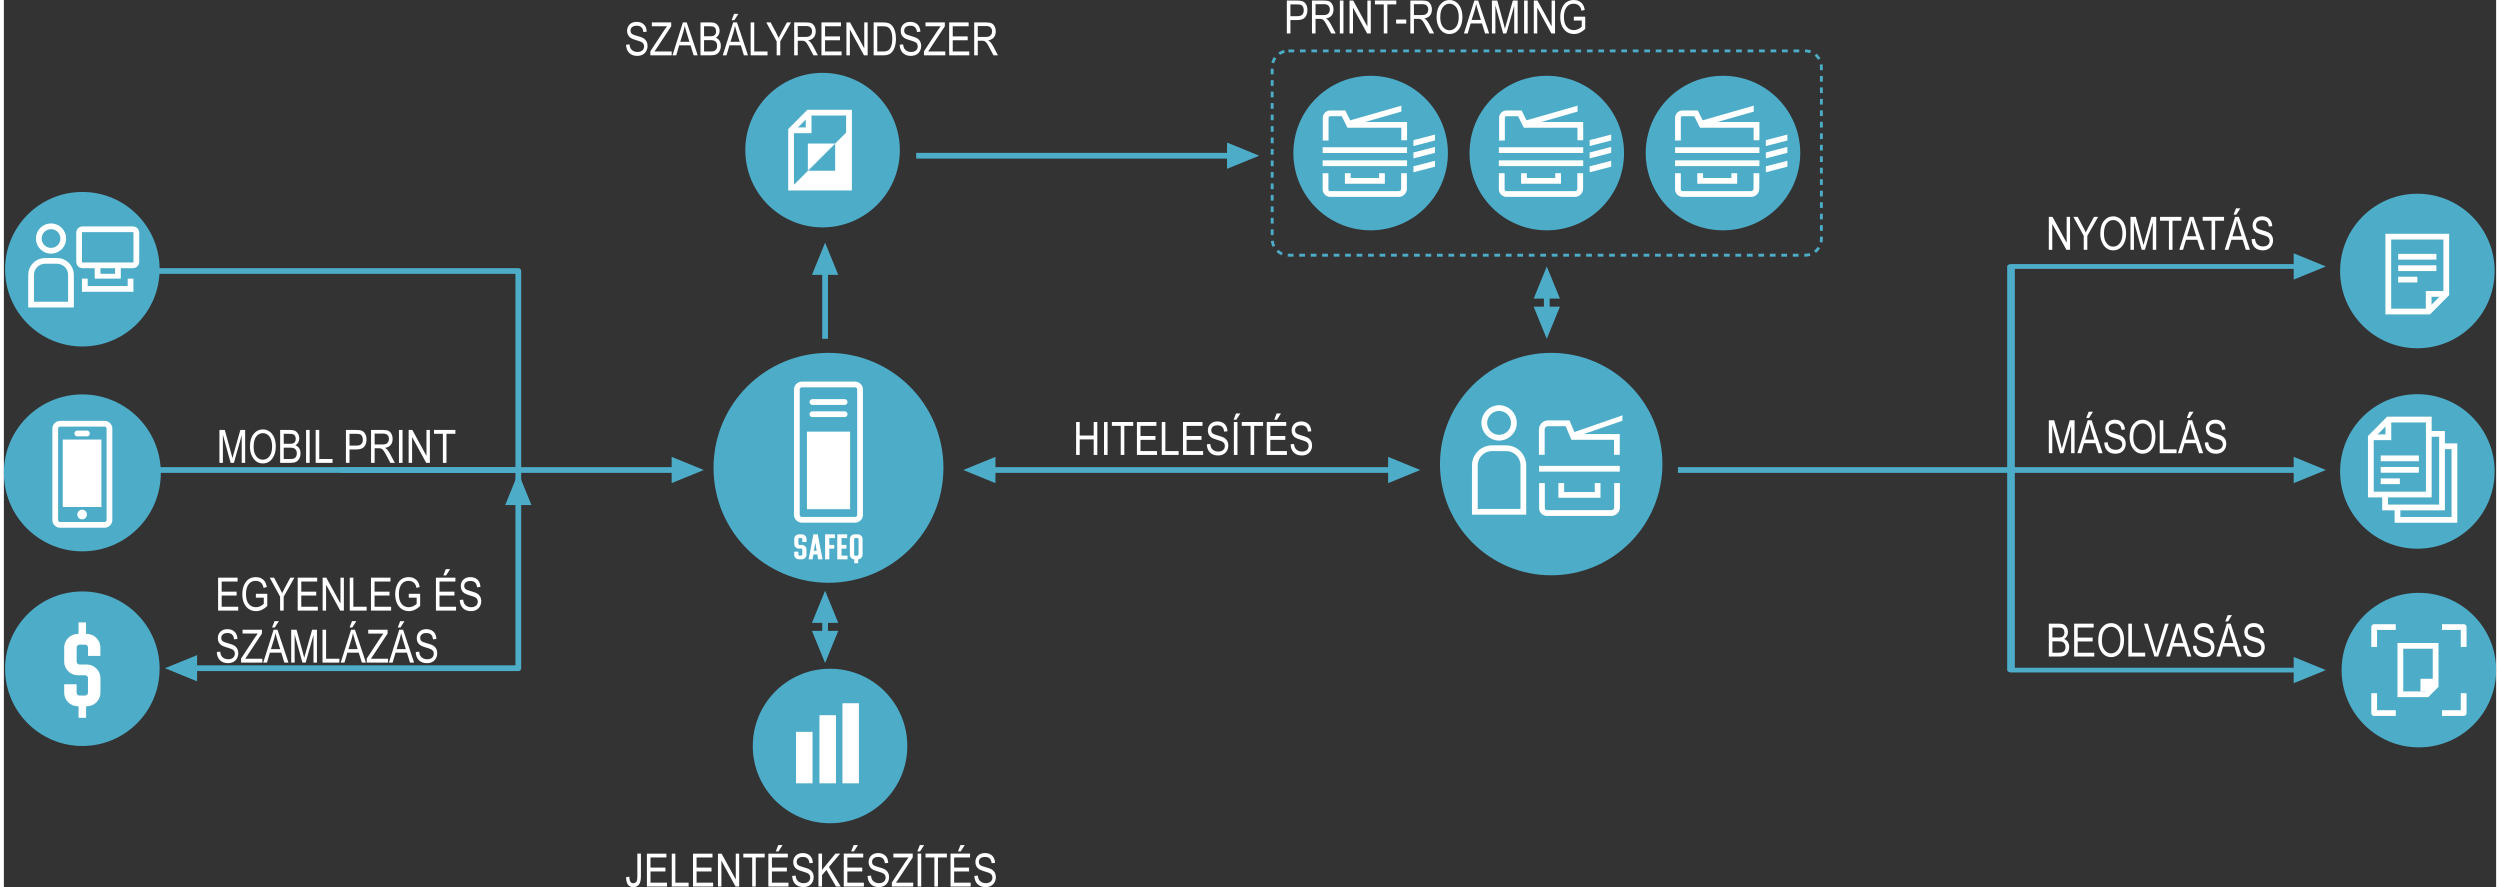 <svg xmlns="http://www.w3.org/2000/svg" xmlns:xlink="http://www.w3.org/1999/xlink" xmlns:xodm="http://www.corel.com/coreldraw/odm/2003" xml:space="preserve" width="434px" height="154px" style="shape-rendering:geometricPrecision; text-rendering:geometricPrecision; image-rendering:optimizeQuality; fill-rule:evenodd; clip-rule:evenodd" viewBox="0 0 308.748 109.896"><rect x="0" y="0" width="308.748" height="109.896" fill="#333333" stroke="none"/> <defs>  <style type="text/css">   <![CDATA[    .str2 {stroke:white;stroke-width:0.712;stroke-miterlimit:22.926}    .str0 {stroke:#4DACC8;stroke-width:0.712;stroke-linejoin:round;stroke-miterlimit:22.926}    .str5 {stroke:white;stroke-width:0.712;stroke-linecap:round;stroke-miterlimit:22.926}    .str1 {stroke:white;stroke-width:0.712;stroke-linecap:round;stroke-linejoin:round;stroke-miterlimit:22.926}    .str3 {stroke:white;stroke-width:0.712;stroke-linecap:square;stroke-miterlimit:22.926}    .str4 {stroke:#4DACC8;stroke-width:0.356;stroke-miterlimit:22.926;stroke-dasharray:0.711 0.711}    .fil0 {fill:none}    .fil2 {fill:none;fill-rule:nonzero}    .fil1 {fill:#4DACC8;fill-rule:nonzero}    .fil3 {fill:white;fill-rule:nonzero}    .fil4 {fill:white;fill-rule:nonzero}   ]]>  </style> </defs> <g id="Layer_x0020_1">    <g id="_2123953078416">   <line class="fil0 str0" x1="173.689" y1="58.225" x2="121.137" y2="58.225"></line>   <line class="fil0 str0" x1="101.736" y1="31.337" x2="101.736" y2="41.97"></line>   <polyline class="fil0 str0" points="15.069,33.572 63.731,33.572 63.731,58.403 "></polyline>   <polyline class="fil0 str0" points="23.213,82.779 63.731,82.779 63.731,58.026 "></polyline>   <line class="fil0 str0" x1="85.495" y1="58.225" x2="41.64" y2="58.225"></line>   <line class="fil0 str0" x1="63.731" y1="58.225" x2="15.537" y2="58.225"></line>   <line class="fil0 str0" x1="101.736" y1="75.171" x2="101.736" y2="80.921"></line>   <path class="fil1" d="M116.397 57.955c0,-7.866 -6.376,-14.242 -14.241,-14.242 -7.865,0 -14.241,6.376 -14.241,14.242 0,7.865 6.376,14.241 14.241,14.241 7.865,0 14.241,-6.376 14.241,-14.241z"></path>   <line class="fil2 str1" x1="100.163" y1="51.315" x2="104.156" y2="51.315"></line>   <line class="fil2 str1" x1="100.163" y1="49.805" x2="104.156" y2="49.805"></line>   <path class="fil2 str2" d="M106.07 63.776c-0.007,0.344 -0.288,0.62 -0.633,0.62 -0.007,0 -0.014,-0.001 -0.021,-0.001l-6.527 0c-0.006,0 -0.014,0.001 -0.021,0.001 -0.344,0 -0.626,-0.276 -0.633,-0.62l0 -15.529c0.007,-0.344 0.289,-0.62 0.633,-0.62 0.007,0 0.015,0.001 0.022,0.001l6.526 0c0.007,0 0.014,-0.001 0.021,-0.001 0.345,0 0.626,0.276 0.633,0.62l0 15.529z"></path>   <path class="fil3" d="M98.519 67.968c-0.007,0 -0.014,0 -0.022,0 -0.322,0 -0.584,-0.261 -0.584,-0.583 0,-0.012 0.001,-0.024 0.001,-0.036l0 -0.534c0,-0.012 -0.001,-0.024 -0.001,-0.036 0,-0.322 0.262,-0.584 0.584,-0.584 0.008,0 0.015,0.001 0.022,0.001l0.313 0c0.008,0 0.016,-0.001 0.023,-0.001 0.322,0 0.584,0.262 0.584,0.584 0,0.012 -0.001,0.024 -0.001,0.036l0 0.32 -0.527 0 0 -0.348c0,-0.003 0,-0.005 0,-0.008 0,-0.07 -0.057,-0.128 -0.128,-0.128 -0.002,0 -0.005,0 -0.007,0l-0.221 0c0,0 0,0 0,0 -0.071,0 -0.128,0.058 -0.128,0.129 0,0.002 0,0.004 0,0.007l0 0.583c0,0.002 0,0.005 0,0.007 0,0.071 0.057,0.128 0.128,0.128 0,0 0,0 0,0l0.27 0.001c0.008,-0.001 0.015,-0.001 0.023,-0.001 0.322,0 0.584,0.261 0.584,0.583 0,0.013 -0.001,0.025 -0.002,0.036l0 0.548c0.001,0.012 0.002,0.024 0.002,0.036 0,0.323 -0.262,0.584 -0.584,0.584 -0.008,0 -0.015,0 -0.022,0l-0.314 0c-0.007,0 -0.015,0 -0.022,0 -0.322,0 -0.584,-0.261 -0.584,-0.584 0,-0.012 0.001,-0.024 0.001,-0.036l0 -0.327 0.52 0 0 0.349c-0.001,0.005 -0.001,0.01 -0.001,0.014 0,0.067 0.054,0.121 0.121,0.121 0.003,0 0.006,0 0.008,0l0.221 0c0.002,0 0.005,0 0.007,0 0.071,0 0.128,-0.057 0.128,-0.128 0,-0.002 0,-0.005 0,-0.007l0 -0.605c0,-0.002 0,-0.005 0,-0.007 0,-0.071 -0.057,-0.128 -0.128,-0.128 -0.002,0 -0.005,0 -0.007,0l-0.257 0.014z"></path>   <path class="fil3" d="M100.526 67.2l0 0 0.164 1.032 -0.349 0 0.185 -1.032zm-0.242 -1.004l-0.59 3.096 0.498 0 0.092 -0.605 0.498 0 0.093 0.605 0.548 0 -0.598 -3.096 -0.541 0z"></path>   <polygon class="fil3" points="101.736,66.196 101.736,69.292 102.256,69.292 102.256,67.968 102.868,67.968 102.868,67.506 102.256,67.506 102.256,66.659 102.953,66.659 102.953,66.196 "></polygon>   <polygon class="fil3" points="103.245,66.196 103.245,69.292 104.512,69.292 104.512,68.836 103.771,68.836 103.771,67.968 104.376,67.968 104.376,67.506 103.771,67.506 103.771,66.659 104.469,66.659 104.469,66.196 "></polygon>   <g>    <path class="fil3" d="M105.878 68.701l0 -1.907c0.001,-0.003 0.001,-0.005 0.001,-0.007 0,-0.071 -0.058,-0.129 -0.128,-0.129 0,0 -0.001,0 -0.001,0l-0.284 0.001c0,-0.001 0,-0.001 0,-0.001 -0.071,0 -0.129,0.058 -0.129,0.129 0,0.002 0,0.004 0.001,0.007l0 1.914c-0.001,0.005 -0.001,0.01 -0.001,0.015 0,0.066 0.054,0.121 0.121,0.121 0.002,0 0.005,0 0.008,-0.001l0.263 0c0.003,0.001 0.005,0.001 0.008,0.001 0.067,0 0.121,-0.055 0.121,-0.121 0,-0.005 0,-0.01 -0.001,-0.015l0.021 -0.007zm-0.527 1.075l0 -0.477c-0.308,-0.018 -0.549,-0.274 -0.549,-0.583 0,-0.012 0.001,-0.024 0.002,-0.036l0 -1.865c-0.001,-0.012 -0.002,-0.024 -0.002,-0.036 0,-0.322 0.262,-0.584 0.584,-0.584 0.008,0 0.015,0.001 0.023,0.001l0.355 0c0.01,-0.001 0.02,-0.001 0.03,-0.001 0.322,0 0.584,0.261 0.584,0.584 0,0.012 -0.001,0.024 -0.001,0.036l0 1.858c0,0.011 0.001,0.024 0.001,0.036 0,0.309 -0.241,0.565 -0.549,0.583l0 0.477 -0.478 0.007z"></path>   </g>   <polygon class="fil3" points="99.487,63.079 104.832,63.079 104.832,53.471 99.487,53.471 "></polygon>   <path class="fil1" d="M205.466 57.492c0,-7.61 -6.168,-13.779 -13.778,-13.779 -7.61,0 -13.779,6.169 -13.779,13.779 0,7.61 6.169,13.778 13.779,13.778 7.61,0 13.778,-6.168 13.778,-13.778z"></path>   <path class="fil2 str2" d="M190.542 59.841l0 3.053c-0.001,0.013 -0.001,0.028 -0.001,0.042 0,0.31 0.228,0.574 0.535,0.619l8.056 0.001c0.001,-0.001 0.002,-0.001 0.003,-0.001 0.393,0 0.712,-0.318 0.712,-0.711 0,-0.022 -0.001,-0.043 -0.003,-0.064l0 -2.939"></path>   <polyline class="fil2 str2" points="197.439,59.841 197.439,61.307 192.933,61.307 192.933,59.841 "></polyline>   <path class="fil2 str2" d="M199.823 56.346l0 -2.22 -5.395 0 -0.712 -1.687 -2.484 0c-0.401,0.036 -0.709,0.372 -0.711,0.775l0 3.132"></path>   <polygon class="fil3" points="200.513,51.457 194.535,53.528 194.535,54.182 200.513,52.119 "></polygon>   <line class="fil2 str3" x1="190.542" y1="58.069" x2="199.823" y2="58.069"></line>   <path class="fil2 str2" d="M187.069 52.389c0,-1.014 -0.822,-1.836 -1.836,-1.836 -1.014,0 -1.836,0.822 -1.836,1.836 0,1.014 0.822,1.836 1.836,1.836 1.014,0 1.836,-0.822 1.836,-1.836z"></path>   <path class="fil2 str2" d="M188.236 63.406l-6.007 0 0 -5.779c0.019,-1.151 0.949,-2.081 2.1,-2.1l1.815 0.001c1.148,0.022 2.074,0.95 2.092,2.099l0 5.779z"></path>   <path class="fil1" d="M19.294 33.351c0,-5.287 -4.285,-9.572 -9.572,-9.572 -5.287,0 -9.572,4.285 -9.572,9.572 0,5.287 4.285,9.572 9.572,9.572 5.287,0 9.572,-4.285 9.572,-9.572z"></path>   <g>    <polygon class="fil1" points="14.127,32.867 14.127,34.276 11.608,34.276 11.608,32.867 "></polygon>    <path id="_1" class="fil2 str2" d="M14.127 32.867l0 1.409 -2.519 0 0 -1.409m2.519 0z"></path>   </g>   <g>    <polygon class="fil1" points="15.693,34.518 15.693,35.792 10.028,35.792 10.028,34.518 "></polygon>    <path id="_1_0" class="fil2 str2" d="M15.693 34.518l0 1.274 -5.665 0 0 -1.274m5.665 0z"></path>   </g>   <path class="fil1 str2" d="M7.359 29.551c0,-0.837 -0.679,-1.516 -1.516,-1.516 -0.837,0 -1.516,0.679 -1.516,1.516 0,0.837 0.679,1.515 1.516,1.515 0.837,0 1.516,-0.678 1.516,-1.515z"></path>   <path class="fil1 str2" d="M8.313 37.735l-4.94 0 0 -3.694c0.005,-0.949 0.774,-1.718 1.723,-1.722l1.494 0c0.95,0.004 1.719,0.773 1.723,1.722l0 3.694z"></path>   <path class="fil1" d="M9.729 28.405l6.277 0c0.225,0 0.406,0.181 0.406,0.405l0 3.651c0,0.224 -0.181,0.406 -0.406,0.406l-6.277 0c-0.224,0 -0.405,-0.182 -0.405,-0.406l-0.001 -3.651c0.001,-0.224 0.182,-0.405 0.406,-0.405z"></path>   <path class="fil2 str2" d="M9.729 28.405l6.277 0c0.225,0 0.406,0.181 0.406,0.405l0 3.651c0,0.224 -0.181,0.406 -0.406,0.406l-6.277 0c-0.224,0 -0.405,-0.182 -0.405,-0.406l-0.001 -3.651c0.001,-0.224 0.182,-0.405 0.406,-0.405z"></path>   <path class="fil1" d="M19.294 82.843c0,-5.287 -4.285,-9.573 -9.572,-9.573 -5.287,0 -9.572,4.286 -9.572,9.573 0,5.286 4.285,9.572 9.572,9.572 5.287,0 9.572,-4.286 9.572,-9.572z"></path>   <path class="fil3" d="M9.252 83.654c-0.026,0.001 -0.054,0.002 -0.081,0.002 -0.939,0 -1.701,-0.762 -1.701,-1.701 0,-0.032 0.001,-0.063 0.003,-0.095l0 -1.537c-0.002,-0.031 -0.003,-0.063 -0.003,-0.094 0,-0.94 0.762,-1.701 1.701,-1.701 0.027,0 0.055,0 0.081,0.001l0 -1.423 0.925 0.001 0 1.423c0.027,-0.002 0.055,-0.002 0.081,-0.002 0.94,0 1.702,0.761 1.702,1.701 0,0.031 -0.002,0.063 -0.003,0.094l0 0.932 -1.53 0.001 0 -1.011c0,-0.007 0,-0.015 0,-0.022 0,-0.201 -0.162,-0.363 -0.363,-0.363 -0.007,0 -0.014,0 -0.022,0l-0.64 0.001c-0.007,-0.001 -0.015,-0.001 -0.022,-0.001 -0.2,0 -0.363,0.162 -0.363,0.363 0,0.007 0,0.015 0.001,0.022l0 1.694c-0.001,0.007 -0.001,0.014 -0.001,0.022 0,0.2 0.163,0.363 0.363,0.363 0.007,0 0.015,-0.001 0.022,-0.001l0.782 0c0.027,-0.002 0.055,-0.002 0.082,-0.002 0.939,0 1.701,0.762 1.701,1.701 0,0.031 -0.001,0.063 -0.003,0.094l0 1.587c0.002,0.032 0.003,0.063 0.003,0.095 0,0.939 -0.762,1.701 -1.701,1.701 -0.027,0 -0.055,-0.001 -0.081,-0.002l0 1.424 -0.933 0 0 -1.424c-0.026,0.001 -0.054,0.002 -0.081,0.002 -0.939,0 -1.701,-0.762 -1.701,-1.701 0,-0.032 0.001,-0.063 0.003,-0.095l0 -0.932 1.537 0 0 1.011c0,0.007 0,0.015 0,0.022 0,0.2 0.162,0.363 0.363,0.363 0.007,0 0.014,-0.001 0.022,-0.001l0.64 0c0.007,0 0.015,0.001 0.022,0.001 0.201,0 0.363,-0.163 0.363,-0.363 0,-0.007 0,-0.015 -0.001,-0.022l0 -1.744c0.001,-0.007 0.001,-0.015 0.001,-0.022 0,-0.2 -0.162,-0.363 -0.363,-0.363 -0.007,0 -0.015,0 -0.022,0.001l-0.783 0z"></path>   <path class="fil1" d="M110.995 18.598c0,-5.287 -4.285,-9.573 -9.572,-9.573 -5.287,0 -9.572,4.286 -9.572,9.573 0,5.286 4.285,9.572 9.572,9.572 5.287,0 9.572,-4.286 9.572,-9.572z"></path>   <path class="fil1" d="M111.92 92.415c0,-5.287 -4.285,-9.572 -9.572,-9.572 -5.286,0 -9.572,4.285 -9.572,9.572 0,5.287 4.286,9.572 9.572,9.572 5.287,0 9.572,-4.285 9.572,-9.572z"></path>   <polygon class="fil2 str2" points="104.697,13.957 99.686,13.957 97.523,16.135 97.523,23.238 104.697,23.238 "></polygon>   <polyline class="fil2 str2" points="99.694,13.979 99.694,16.142 97.53,16.142 "></polyline>   <polygon class="fil3" points="104.697,16.064 104.697,23.238 97.53,23.238 "></polygon>   <polygon class="fil1" points="102.982,17.779 102.982,21.152 99.601,21.152 "></polygon>   <polygon class="fil3" points="99.601,21.152 99.601,17.779 102.982,17.779 "></polygon>   <polygon class="fil3" points="98.135,97.041 100.177,97.041 100.177,90.664 98.135,90.664 "></polygon>   <polygon class="fil3" points="101.039,97.041 103.081,97.041 103.081,88.6 101.039,88.6 "></polygon>   <polygon class="fil3" points="103.885,97.041 105.928,97.041 105.928,87.12 103.885,87.12 "></polygon>   <path class="fil1" d="M178.892 18.961c0,-5.287 -4.286,-9.573 -9.573,-9.573 -5.286,0 -9.572,4.286 -9.572,9.573 0,5.286 4.286,9.572 9.572,9.572 5.287,0 9.573,-4.286 9.573,-9.572z"></path>   <path class="fil2 str2" d="M163.732 21.459l0 2.007c0.008,0.308 0.254,0.558 0.563,0.569l8.447 0c0.017,0.001 0.034,0.002 0.05,0.002 0.366,0 0.662,-0.297 0.662,-0.662 0,-0.003 0,-0.006 0,-0.009l0 -1.907"></path>   <polyline class="fil2 str2" points="170.721,21.459 170.721,22.405 166.487,22.405 166.487,21.459 "></polyline>   <path class="fil2 str2" d="M173.475 17.38l0 -1.914 -6.803 0 -0.712 -1.423 -1.651 0c0,0 -0.001,0 -0.001,0 -0.31,0 -0.562,0.251 -0.562,0.562 0,0.009 0,0.019 0.001,0.028l0 2.776"></path>   <polygon class="fil3" points="177.29,16.669 174.621,17.359 174.621,18.092 177.29,17.402 "></polygon>   <polygon class="fil3" points="177.29,18.199 174.621,18.889 174.621,19.622 177.29,18.932 "></polygon>   <polygon class="fil3" points="177.29,19.914 174.621,20.605 174.621,21.345 177.29,20.647 "></polygon>   <line class="fil2 str3" x1="173.475" y1="20.22" x2="163.732" y2="20.22"></line>   <line class="fil2 str3" x1="173.475" y1="18.598" x2="163.732" y2="18.598"></line>   <polygon class="fil3" points="173.127,13.089 166.601,14.961 166.601,15.694 173.127,13.822 "></polygon>   <path class="fil1" d="M200.712 18.961c0,-5.287 -4.285,-9.573 -9.572,-9.573 -5.287,0 -9.572,4.286 -9.572,9.573 0,5.286 4.285,9.572 9.572,9.572 5.287,0 9.572,-4.286 9.572,-9.572z"></path>   <path class="fil2 str2" d="M185.56 21.459l0 2.007c0.008,0.308 0.254,0.558 0.562,0.569l8.448 0c0.017,0.001 0.033,0.002 0.05,0.002 0.366,0 0.662,-0.297 0.662,-0.662 0,-0.003 0,-0.006 0,-0.009l0 -1.907"></path>   <polyline class="fil2 str2" points="192.542,21.459 192.542,22.405 188.314,22.405 188.314,21.459 "></polyline>   <path class="fil2 str2" d="M195.296 17.38l0 -1.914 -6.782 0 -0.712 -1.423 -1.651 0c0,0 -0.001,0 -0.001,0 -0.31,0 -0.562,0.251 -0.562,0.562 0,0.009 0,0.019 0.001,0.028l0 2.776"></path>   <polygon class="fil3" points="199.118,16.669 196.449,17.359 196.449,18.092 199.118,17.402 "></polygon>   <polygon class="fil3" points="199.118,18.199 196.449,18.889 196.449,19.622 199.118,18.932 "></polygon>   <polygon class="fil3" points="199.118,19.914 196.449,20.605 196.449,21.345 199.118,20.647 "></polygon>   <line class="fil2 str3" x1="195.296" y1="20.22" x2="185.56" y2="20.22"></line>   <line class="fil2 str3" x1="195.296" y1="18.598" x2="185.56" y2="18.598"></line>   <polygon class="fil3" points="194.955,13.089 188.428,14.961 188.428,15.694 194.955,13.822 "></polygon>   <path class="fil1" d="M222.54 18.961c0,-5.287 -4.285,-9.573 -9.572,-9.573 -5.287,0 -9.572,4.286 -9.572,9.573 0,5.286 4.285,9.572 9.572,9.572 5.287,0 9.572,-4.286 9.572,-9.572z"></path>   <path class="fil2 str2" d="M207.388 21.459l0 2.007c0.007,0.308 0.254,0.558 0.562,0.569l8.448 0c0.017,0.001 0.033,0.002 0.05,0.002 0.366,0 0.662,-0.297 0.662,-0.662 0,-0.003 0,-0.006 0,-0.009l0 -1.907"></path>   <polyline class="fil2 str2" points="214.37,21.459 214.37,22.405 210.142,22.405 210.142,21.459 "></polyline>   <path class="fil2 str2" d="M217.124 17.38l0 -1.914 -6.782 0 -0.712 -1.423 -1.68 0c0,0 0,0 0,0 -0.311,0 -0.563,0.251 -0.563,0.562 0,0.009 0.001,0.019 0.001,0.028l0 2.776"></path>   <polygon class="fil3" points="220.946,16.669 218.277,17.359 218.277,18.092 220.946,17.402 "></polygon>   <polygon class="fil3" points="220.946,18.199 218.277,18.889 218.277,19.622 220.946,18.932 "></polygon>   <polygon class="fil3" points="220.946,19.914 218.277,20.605 218.277,21.345 220.946,20.647 "></polygon>   <line class="fil2 str3" x1="217.124" y1="20.22" x2="207.388" y2="20.22"></line>   <line class="fil2 str3" x1="217.124" y1="18.598" x2="207.388" y2="18.598"></line>   <polygon class="fil3" points="216.782,13.089 210.249,14.961 210.249,15.694 216.782,13.822 "></polygon>   <path class="fil1" d="M308.563 33.572c0,-5.287 -4.285,-9.573 -9.572,-9.573 -5.287,0 -9.572,4.286 -9.572,9.573 0,5.286 4.285,9.572 9.572,9.572 5.287,0 9.572,-4.286 9.572,-9.572z"></path>   <line class="fil2 str2" x1="296.614" y1="31.807" x2="301.347" y2="31.807"></line>   <line class="fil2 str2" x1="296.614" y1="33.223" x2="301.347" y2="33.223"></line>   <line class="fil2 str2" x1="296.614" y1="34.639" x2="298.991" y2="34.639"></line>   <polygon class="fil2 str2" points="295.39,38.596 300.4,38.596 302.571,36.418 302.571,29.316 295.39,29.316 "></polygon>   <polyline class="fil2 str2" points="300.393,38.575 300.393,36.411 302.564,36.411 "></polyline>   <path class="fil1" d="M308.563 58.403c0,-5.287 -4.285,-9.572 -9.572,-9.572 -5.287,0 -9.572,4.285 -9.572,9.572 0,5.287 4.285,9.572 9.572,9.572 5.287,0 9.572,-4.285 9.572,-9.572z"></path>   <line class="fil2 str2" x1="294.45" y1="56.78" x2="299.176" y2="56.78"></line>   <line class="fil2 str2" x1="294.45" y1="58.204" x2="299.176" y2="58.204"></line>   <line class="fil2 str2" x1="294.45" y1="59.62" x2="296.82" y2="59.62"></line>   <polygon class="fil2 str2" points="300.407,51.976 295.39,51.976 293.226,54.161 293.226,61.264 300.407,61.264 "></polygon>   <polyline class="fil2 str2" points="295.397,52.005 295.397,54.168 293.233,54.168 "></polyline>   <polyline class="fil2 str2" points="294.991,61.129 294.991,62.865 299.916,62.865 302.044,62.865 302.044,53.748 300.308,53.748 "></polyline>   <polyline class="fil2 str2" points="296.529,62.666 296.529,64.402 301.453,64.402 303.581,64.402 303.581,55.286 301.845,55.286 "></polyline>   <path class="fil1" d="M308.748 83.014c0,-5.287 -4.285,-9.573 -9.572,-9.573 -5.287,0 -9.572,4.286 -9.572,9.573 0,5.286 4.285,9.572 9.572,9.572 5.287,0 9.572,-4.286 9.572,-9.572z"></path>   <polygon class="fil2 str1" points="293.639,88.337 304.727,88.337 304.727,77.683 293.639,77.683 "></polygon>   <polygon class="fil1" points="296.315,89.782 302.044,89.782 302.044,76.238 296.315,76.238 "></polygon>   <polygon class="fil1" points="292.408,85.875 305.951,85.875 305.951,80.145 292.408,80.145 "></polygon>   <polygon class="fil2 str2" points="296.884,86.01 300.187,86.01 301.254,84.935 301.254,80.01 296.884,80.01 "></polygon>   <polygon class="fil3" points="299.375,85.668 300.955,85.668 300.955,84.088 299.375,84.088 "></polygon>   <polygon class="fil1" points="122.838,59.855 118.853,58.225 122.838,56.595 "></polygon>   <polygon class="fil1" points="171.483,56.595 175.468,58.225 171.483,59.855 "></polygon>   <line class="fil2 str0" x1="285.874" y1="58.225" x2="207.388" y2="58.225"></line>   <polygon class="fil1" points="283.668,56.595 287.653,58.225 283.668,59.855 "></polygon>   <g>    <path class="fil1" d="M248.65 32.714l37.224 0 0 0.591 -37.224 0 -0.475 -0.295 0.475 -0.296zm0 0.591c-0.262,0 -0.475,-0.132 -0.475,-0.295 0,-0.163 0.213,-0.296 0.475,-0.296l0 0.591zm-0.475 49.709l0 -50.004 0.949 0 0 50.004 -0.474 0.295 -0.475 -0.295zm0.949 0c0,0.163 -0.212,0.295 -0.474,0.295 -0.262,0 -0.475,-0.132 -0.475,-0.295l0.949 0zm36.75 0.295l-37.224 0 0 -0.591 37.224 0 0 0.591z"></path>   </g>   <polygon class="fil1" points="283.668,31.38 287.653,33.01 283.668,34.639 "></polygon>   <polygon class="fil1" points="283.668,81.384 287.653,83.014 283.668,84.636 "></polygon>   <polygon class="fil1" points="100.106,34.049 101.736,30.063 103.366,34.049 "></polygon>   <polygon class="fil1" points="100.106,77.163 101.736,73.178 103.366,77.163 "></polygon>   <polygon class="fil1" points="103.366,78.153 101.736,82.138 100.106,78.153 "></polygon>   <line class="fil2 str0" x1="191.14" y1="35.002" x2="191.14" y2="40.753"></line>   <polygon class="fil1" points="189.517,36.995 191.14,33.01 192.77,36.995 "></polygon>   <polygon class="fil1" points="192.77,37.991 191.14,41.977 189.51,37.991 "></polygon>   <line class="fil2 str0" x1="153.519" y1="19.295" x2="113.017" y2="19.295"></line>   <polygon class="fil1" points="151.527,17.658 155.512,19.288 151.527,20.918 "></polygon>   <polygon class="fil1" points="82.727,56.595 86.705,58.225 82.727,59.848 "></polygon>   <polygon class="fil1" points="23.938,84.409 19.953,82.779 23.938,81.156 "></polygon>   <polygon class="fil1" points="62.102,62.566 63.731,58.581 65.361,62.566 "></polygon>   <path class="fil2 str4" d="M159.135 6.306l64.01 0c1.112,0 2.014,0.902 2.014,2.015l0 21.279c0,1.113 -0.902,2.015 -2.014,2.015l-64.01 0c-1.112,0 -2.014,-0.902 -2.014,-2.015l0 -21.279c0,-1.113 0.902,-2.015 2.014,-2.015z"></path>   <path class="fil1" d="M19.444 58.581c0,-5.369 -4.353,-9.722 -9.722,-9.722 -5.369,0 -9.722,4.353 -9.722,9.722 0,5.369 4.353,9.722 9.722,9.722 5.369,0 9.722,-4.353 9.722,-9.722z"></path>   <path class="fil2 str2" d="M12.476 65.022c0.335,-0.001 0.605,-0.271 0.605,-0.606l0 -11.315c0,-0.334 -0.27,-0.605 -0.604,-0.605l-5.509 0c-0.334,0 -0.605,0.271 -0.605,0.605l0 11.316c0,0.334 0.271,0.604 0.605,0.604l5.508 0.001z"></path>   <polygon class="fil3" points="7.295,62.808 12.085,62.808 12.085,54.453 7.295,54.453 "></polygon>   <path class="fil3" d="M10.291 63.741c0,-0.33 -0.268,-0.598 -0.598,-0.598 -0.33,0 -0.597,0.268 -0.597,0.598 0,0.33 0.267,0.597 0.597,0.597 0.33,0 0.598,-0.267 0.598,-0.597z"></path>   <line class="fil2 str5" x1="9.096" y1="53.699" x2="10.291" y2="53.699"></line>   <path class="fil4" d="M26.704 57.342l0 -4.077 0.665 0 0.79 2.887 0.159 0.604c0.039,-0.151 0.097,-0.369 0.177,-0.654l0.8 -2.837 0.597 0 0 4.077 -0.427 0 0 -3.428 -0.972 3.428 -0.398 0 -0.964 -3.484 0 3.484 -0.427 0zm3.781 -1.984c0,-0.695 0.153,-1.228 0.46,-1.601 0.305,-0.373 0.687,-0.56 1.143,-0.56 0.295,0 0.564,0.084 0.807,0.25 0.243,0.167 0.435,0.409 0.578,0.727 0.141,0.316 0.212,0.695 0.212,1.133 0,0.604 -0.137,1.095 -0.412,1.475 -0.302,0.419 -0.698,0.628 -1.188,0.628 -0.493,0 -0.89,-0.214 -1.191,-0.644 -0.272,-0.389 -0.409,-0.858 -0.409,-1.408zm0.456 0.006c0,0.503 0.111,0.892 0.333,1.169 0.221,0.278 0.491,0.416 0.808,0.416 0.325,0 0.597,-0.139 0.818,-0.419 0.22,-0.28 0.33,-0.692 0.33,-1.235 0,-0.35 -0.057,-0.663 -0.17,-0.939 -0.088,-0.211 -0.218,-0.381 -0.394,-0.507 -0.176,-0.127 -0.367,-0.191 -0.575,-0.191 -0.334,0 -0.609,0.139 -0.826,0.417 -0.216,0.278 -0.324,0.708 -0.324,1.289zm3.286 1.978l0 -4.077 1.256 0c0.256,0 0.457,0.039 0.606,0.118 0.148,0.079 0.269,0.201 0.364,0.368 0.095,0.167 0.143,0.351 0.143,0.553 0,0.186 -0.041,0.355 -0.123,0.505 -0.082,0.15 -0.197,0.27 -0.346,0.361 0.192,0.07 0.344,0.191 0.455,0.36 0.111,0.17 0.167,0.38 0.167,0.629 0,0.246 -0.05,0.463 -0.151,0.65 -0.101,0.187 -0.236,0.321 -0.404,0.406 -0.169,0.084 -0.4,0.127 -0.694,0.127l-1.273 0zm0.444 -2.363l0.723 0c0.19,0 0.325,-0.013 0.404,-0.039 0.115,-0.039 0.204,-0.104 0.266,-0.196 0.062,-0.092 0.093,-0.217 0.093,-0.376 0,-0.146 -0.028,-0.269 -0.084,-0.366 -0.057,-0.098 -0.132,-0.165 -0.226,-0.202 -0.094,-0.037 -0.262,-0.057 -0.505,-0.057l-0.671 0 0 1.236zm0 1.885l0.832 0c0.182,0 0.317,-0.017 0.405,-0.051 0.126,-0.048 0.222,-0.128 0.287,-0.238 0.066,-0.111 0.099,-0.25 0.099,-0.417 0,-0.155 -0.032,-0.285 -0.095,-0.392 -0.063,-0.107 -0.147,-0.185 -0.253,-0.235 -0.108,-0.049 -0.275,-0.074 -0.502,-0.074l-0.773 0 0 1.407zm2.766 0.478l0 -4.077 0.444 0 0 4.077 -0.444 0zm1.19 0l0 -4.077 0.444 0 0 3.599 1.646 0 0 0.478 -2.09 0zm3.748 0l0 -4.077 1.26 0c0.297,0 0.515,0.026 0.657,0.078 0.192,0.07 0.346,0.2 0.461,0.391 0.115,0.191 0.172,0.425 0.172,0.702 0,0.367 -0.093,0.666 -0.28,0.896 -0.187,0.232 -0.511,0.347 -0.97,0.347l-0.856 0 0 1.663 -0.444 0zm0.444 -2.141l0.864 0c0.273,0 0.472,-0.061 0.598,-0.185 0.126,-0.123 0.189,-0.309 0.189,-0.558 0,-0.161 -0.031,-0.299 -0.093,-0.414 -0.063,-0.115 -0.137,-0.194 -0.225,-0.237 -0.088,-0.043 -0.248,-0.064 -0.477,-0.064l-0.856 0 0 1.458zm2.669 2.141l0 -4.077 1.482 0c0.309,0 0.537,0.038 0.685,0.114 0.147,0.076 0.267,0.203 0.362,0.38 0.094,0.177 0.142,0.383 0.142,0.617 0,0.308 -0.08,0.558 -0.24,0.748 -0.161,0.191 -0.394,0.313 -0.7,0.365 0.124,0.074 0.219,0.148 0.285,0.224 0.131,0.155 0.247,0.329 0.346,0.52l0.582 1.109 -0.555 0 -0.447 -0.846c-0.173,-0.331 -0.303,-0.555 -0.391,-0.67 -0.087,-0.116 -0.172,-0.194 -0.254,-0.234 -0.082,-0.041 -0.197,-0.061 -0.344,-0.061l-0.508 0 0 1.811 -0.445 0zm0.445 -2.278l0.948 0c0.208,0 0.365,-0.024 0.473,-0.074 0.107,-0.051 0.192,-0.129 0.255,-0.237 0.063,-0.108 0.094,-0.233 0.094,-0.375 0,-0.206 -0.06,-0.369 -0.18,-0.486 -0.121,-0.118 -0.299,-0.177 -0.536,-0.177l-1.054 0 0 1.349zm3.01 2.278l0 -4.077 0.444 0 0 4.077 -0.444 0zm1.202 0l0 -4.077 0.454 0 1.755 3.209 0 -3.209 0.421 0 0 4.077 -0.452 0 -1.751 -3.203 0 3.203 -0.427 0zm4.241 0l0 -3.599 -1.099 0 0 -0.478 2.647 0 0 0.478 -1.104 0 0 3.599 -0.444 0z"></path>   <path class="fil4" d="M26.539 75.64l0 -4.077 2.414 0 0 0.478 -1.97 0 0 1.253 1.851 0 0 0.478 -1.851 0 0 1.389 2.05 0 0 0.479 -2.494 0zm4.68 -1.6l0 -0.478 1.412 0 0 1.511c-0.217,0.211 -0.442,0.369 -0.673,0.476 -0.232,0.106 -0.47,0.159 -0.715,0.159 -0.326,0 -0.617,-0.081 -0.873,-0.245 -0.255,-0.163 -0.458,-0.4 -0.607,-0.713 -0.149,-0.313 -0.224,-0.69 -0.224,-1.129 0,-0.445 0.075,-0.832 0.225,-1.162 0.151,-0.329 0.347,-0.573 0.59,-0.73 0.243,-0.156 0.531,-0.234 0.863,-0.234 0.245,0 0.458,0.045 0.642,0.136 0.183,0.091 0.335,0.221 0.454,0.388 0.118,0.167 0.206,0.396 0.266,0.688l-0.398 0.131c-0.054,-0.23 -0.122,-0.402 -0.203,-0.516 -0.082,-0.114 -0.189,-0.204 -0.323,-0.268 -0.134,-0.066 -0.284,-0.098 -0.451,-0.098 -0.243,0 -0.451,0.059 -0.627,0.176 -0.176,0.118 -0.316,0.301 -0.422,0.55 -0.108,0.248 -0.161,0.551 -0.161,0.909 0,0.546 0.114,0.954 0.343,1.226 0.228,0.271 0.525,0.407 0.89,0.407 0.175,0 0.353,-0.042 0.535,-0.125 0.183,-0.084 0.329,-0.183 0.436,-0.298l0 -0.761 -0.979 0zm3.001 1.6l0 -1.727 -1.287 -2.35 0.538 0 0.657 1.23c0.13,0.243 0.244,0.472 0.343,0.69 0.098,-0.214 0.221,-0.454 0.366,-0.721l0.65 -1.199 0.509 0 -1.332 2.35 0 1.727 -0.444 0zm2.18 0l0 -4.077 2.414 0 0 0.478 -1.97 0 0 1.253 1.85 0 0 0.478 -1.85 0 0 1.389 2.05 0 0 0.479 -2.494 0zm3.091 0l0 -4.077 0.454 0 1.755 3.208 0 -3.208 0.421 0 0 4.077 -0.452 0 -1.751 -3.203 0 3.203 -0.427 0zm3.358 0l0 -4.077 0.444 0 0 3.598 1.645 0 0 0.479 -2.089 0zm2.63 0l0 -4.077 2.415 0 0 0.478 -1.971 0 0 1.253 1.851 0 0 0.478 -1.851 0 0 1.389 2.05 0 0 0.479 -2.494 0zm4.68 -1.6l0 -0.478 1.412 0 0 1.511c-0.217,0.211 -0.442,0.369 -0.673,0.476 -0.232,0.106 -0.47,0.159 -0.715,0.159 -0.326,0 -0.617,-0.081 -0.873,-0.245 -0.255,-0.163 -0.458,-0.4 -0.607,-0.713 -0.149,-0.313 -0.224,-0.69 -0.224,-1.129 0,-0.445 0.075,-0.832 0.225,-1.162 0.151,-0.329 0.347,-0.573 0.59,-0.73 0.243,-0.156 0.531,-0.234 0.863,-0.234 0.245,0 0.458,0.045 0.642,0.136 0.183,0.091 0.335,0.221 0.454,0.388 0.118,0.167 0.207,0.396 0.266,0.688l-0.398 0.131c-0.054,-0.23 -0.122,-0.402 -0.203,-0.516 -0.082,-0.114 -0.189,-0.204 -0.323,-0.268 -0.134,-0.066 -0.284,-0.098 -0.451,-0.098 -0.242,0 -0.451,0.059 -0.627,0.176 -0.176,0.118 -0.316,0.301 -0.422,0.55 -0.108,0.248 -0.16,0.551 -0.16,0.909 0,0.546 0.113,0.954 0.342,1.226 0.228,0.271 0.525,0.407 0.89,0.407 0.175,0 0.353,-0.042 0.535,-0.125 0.183,-0.084 0.329,-0.183 0.436,-0.298l0 -0.761 -0.979 0zm3.366 1.6l0 -4.077 2.414 0 0 0.478 -1.97 0 0 1.253 1.85 0 0 0.478 -1.85 0 0 1.389 2.049 0 0 0.479 -2.493 0zm0.922 -4.356l0.302 -0.78 0.535 0 -0.499 0.78 -0.338 0zm2.032 3.04l0.421 -0.039c0.022,0.224 0.072,0.398 0.151,0.524 0.079,0.125 0.191,0.225 0.337,0.301 0.146,0.076 0.311,0.114 0.493,0.114 0.263,0 0.467,-0.064 0.612,-0.192 0.146,-0.13 0.218,-0.297 0.218,-0.502 0,-0.12 -0.027,-0.224 -0.08,-0.315 -0.052,-0.089 -0.132,-0.163 -0.239,-0.22 -0.107,-0.058 -0.337,-0.138 -0.691,-0.242 -0.315,-0.093 -0.539,-0.187 -0.673,-0.281 -0.134,-0.094 -0.238,-0.215 -0.312,-0.36 -0.075,-0.145 -0.112,-0.311 -0.112,-0.494 0,-0.33 0.106,-0.599 0.32,-0.809 0.212,-0.21 0.5,-0.314 0.86,-0.314 0.249,0 0.466,0.049 0.652,0.147 0.186,0.098 0.331,0.24 0.434,0.423 0.102,0.183 0.158,0.4 0.165,0.648l-0.421 0.04c-0.022,-0.265 -0.102,-0.461 -0.239,-0.588 -0.135,-0.128 -0.327,-0.192 -0.574,-0.192 -0.25,0 -0.441,0.056 -0.573,0.168 -0.132,0.112 -0.197,0.256 -0.197,0.434 0,0.165 0.048,0.293 0.145,0.383 0.096,0.091 0.313,0.182 0.651,0.274 0.33,0.09 0.562,0.168 0.696,0.234 0.204,0.103 0.357,0.239 0.46,0.409 0.103,0.17 0.155,0.372 0.155,0.607 0,0.234 -0.055,0.446 -0.165,0.638 -0.109,0.192 -0.258,0.338 -0.446,0.438 -0.188,0.1 -0.413,0.15 -0.679,0.15 -0.413,0 -0.742,-0.124 -0.987,-0.373 -0.246,-0.249 -0.373,-0.585 -0.382,-1.011zm-30.099 6.448l0.421 -0.04c0.022,0.224 0.072,0.398 0.151,0.524 0.079,0.125 0.191,0.225 0.337,0.301 0.146,0.076 0.311,0.114 0.493,0.114 0.263,0 0.467,-0.064 0.612,-0.192 0.146,-0.129 0.218,-0.296 0.218,-0.501 0,-0.121 -0.027,-0.225 -0.08,-0.315 -0.052,-0.09 -0.132,-0.164 -0.239,-0.221 -0.106,-0.058 -0.337,-0.138 -0.691,-0.242 -0.315,-0.093 -0.539,-0.186 -0.673,-0.281 -0.134,-0.094 -0.238,-0.215 -0.312,-0.36 -0.075,-0.145 -0.112,-0.31 -0.112,-0.494 0,-0.33 0.106,-0.599 0.32,-0.809 0.212,-0.21 0.5,-0.314 0.86,-0.314 0.249,0 0.467,0.049 0.652,0.147 0.187,0.099 0.331,0.24 0.434,0.423 0.103,0.183 0.158,0.4 0.165,0.648l-0.421 0.04c-0.022,-0.265 -0.102,-0.461 -0.238,-0.588 -0.136,-0.128 -0.328,-0.192 -0.574,-0.192 -0.251,0 -0.441,0.056 -0.574,0.168 -0.131,0.112 -0.197,0.256 -0.197,0.434 0,0.165 0.048,0.293 0.145,0.383 0.096,0.091 0.313,0.182 0.651,0.274 0.331,0.09 0.562,0.168 0.696,0.234 0.204,0.103 0.358,0.239 0.46,0.409 0.104,0.17 0.155,0.372 0.155,0.607 0,0.234 -0.055,0.446 -0.164,0.638 -0.11,0.193 -0.259,0.338 -0.446,0.438 -0.188,0.1 -0.414,0.15 -0.68,0.15 -0.413,0 -0.742,-0.124 -0.987,-0.373 -0.246,-0.248 -0.373,-0.585 -0.382,-1.01zm3.005 1.315l0 -0.498 1.716 -2.616c0.118,-0.182 0.234,-0.343 0.348,-0.485l-1.876 0 0 -0.478 2.397 0 0 0.478 -1.873 2.834 -0.203 0.287 2.133 0 0 0.478 -2.642 0zm2.745 0l1.287 -4.077 0.475 0 1.364 4.077 -0.506 0 -0.385 -1.236 -1.409 0 -0.362 1.236 -0.464 0zm0.955 -1.674l1.145 0 -0.351 -1.129c-0.108,-0.347 -0.187,-0.629 -0.238,-0.846 -0.043,0.262 -0.104,0.521 -0.183,0.779l-0.373 1.196zm0.143 -2.682l0.302 -0.78 0.536 0 -0.5 0.78 -0.338 0zm2.368 4.356l0 -4.077 0.665 0 0.791 2.887 0.158 0.603c0.039,-0.15 0.098,-0.368 0.178,-0.653l0.8 -2.837 0.597 0 0 4.077 -0.427 0 0 -3.428 -0.972 3.428 -0.399 0 -0.964 -3.484 0 3.484 -0.427 0zm3.879 0l0 -4.077 0.444 0 0 3.599 1.645 0 0 0.478 -2.089 0zm2.254 0l1.288 -4.077 0.475 0 1.363 4.077 -0.506 0 -0.384 -1.236 -1.409 0 -0.362 1.236 -0.465 0zm0.956 -1.674l1.144 0 -0.35 -1.129c-0.108,-0.347 -0.188,-0.629 -0.238,-0.846 -0.044,0.262 -0.104,0.521 -0.183,0.779l-0.373 1.196zm0.143 -2.682l0.302 -0.78 0.535 0 -0.499 0.78 -0.338 0zm2.123 4.356l0 -0.498 1.716 -2.616c0.118,-0.182 0.234,-0.343 0.348,-0.485l-1.876 0 0 -0.478 2.397 0 0 0.478 -1.873 2.834 -0.203 0.287 2.133 0 0 0.478 -2.642 0zm2.745 0l1.287 -4.077 0.475 0 1.363 4.077 -0.506 0 -0.384 -1.236 -1.409 0 -0.362 1.236 -0.464 0zm0.955 -1.674l1.145 0 -0.351 -1.129c-0.108,-0.347 -0.187,-0.629 -0.238,-0.846 -0.044,0.262 -0.104,0.521 -0.183,0.779l-0.373 1.196zm0.143 -2.682l0.302 -0.78 0.535 0 -0.499 0.78 -0.338 0zm2.231 3.041l0.422 -0.04c0.022,0.224 0.072,0.398 0.15,0.524 0.079,0.125 0.191,0.225 0.338,0.301 0.146,0.076 0.311,0.114 0.493,0.114 0.263,0 0.467,-0.064 0.612,-0.192 0.145,-0.129 0.217,-0.296 0.217,-0.501 0,-0.121 -0.026,-0.225 -0.079,-0.315 -0.053,-0.09 -0.132,-0.164 -0.24,-0.221 -0.106,-0.058 -0.336,-0.138 -0.69,-0.242 -0.315,-0.093 -0.539,-0.186 -0.673,-0.281 -0.134,-0.094 -0.238,-0.215 -0.312,-0.36 -0.075,-0.145 -0.112,-0.31 -0.112,-0.494 0,-0.33 0.106,-0.599 0.32,-0.809 0.212,-0.21 0.5,-0.314 0.86,-0.314 0.249,0 0.466,0.049 0.652,0.147 0.186,0.099 0.33,0.24 0.434,0.423 0.102,0.183 0.157,0.4 0.165,0.648l-0.421 0.04c-0.022,-0.265 -0.102,-0.461 -0.239,-0.588 -0.135,-0.128 -0.327,-0.192 -0.574,-0.192 -0.25,0 -0.441,0.056 -0.573,0.168 -0.132,0.112 -0.197,0.256 -0.197,0.434 0,0.165 0.048,0.293 0.145,0.383 0.096,0.091 0.313,0.182 0.651,0.274 0.33,0.09 0.562,0.168 0.695,0.234 0.205,0.103 0.358,0.239 0.461,0.409 0.103,0.17 0.154,0.372 0.154,0.607 0,0.234 -0.055,0.446 -0.164,0.638 -0.109,0.193 -0.258,0.338 -0.446,0.438 -0.188,0.1 -0.413,0.15 -0.679,0.15 -0.413,0 -0.742,-0.124 -0.987,-0.373 -0.246,-0.248 -0.373,-0.585 -0.383,-1.01z"></path>   <path class="fil4" d="M77.082 5.54l0.421 -0.04c0.022,0.224 0.072,0.398 0.151,0.524 0.078,0.125 0.191,0.225 0.337,0.301 0.146,0.076 0.311,0.114 0.493,0.114 0.263,0 0.467,-0.064 0.612,-0.192 0.146,-0.129 0.218,-0.296 0.218,-0.501 0,-0.121 -0.027,-0.225 -0.08,-0.315 -0.052,-0.09 -0.132,-0.164 -0.239,-0.221 -0.107,-0.058 -0.337,-0.138 -0.691,-0.242 -0.315,-0.093 -0.539,-0.186 -0.673,-0.281 -0.134,-0.094 -0.238,-0.215 -0.312,-0.36 -0.075,-0.145 -0.112,-0.31 -0.112,-0.494 0,-0.33 0.106,-0.599 0.32,-0.809 0.212,-0.21 0.5,-0.314 0.86,-0.314 0.249,0 0.466,0.049 0.652,0.147 0.186,0.099 0.331,0.24 0.434,0.423 0.102,0.184 0.157,0.4 0.165,0.648l-0.421 0.04c-0.022,-0.265 -0.102,-0.461 -0.239,-0.588 -0.135,-0.128 -0.327,-0.192 -0.574,-0.192 -0.25,0 -0.441,0.056 -0.573,0.168 -0.132,0.112 -0.197,0.256 -0.197,0.434 0,0.165 0.048,0.293 0.145,0.383 0.096,0.091 0.313,0.182 0.651,0.274 0.33,0.09 0.562,0.168 0.696,0.234 0.204,0.103 0.357,0.239 0.46,0.409 0.103,0.17 0.154,0.372 0.154,0.607 0,0.234 -0.054,0.446 -0.164,0.638 -0.109,0.193 -0.258,0.338 -0.446,0.438 -0.188,0.1 -0.413,0.15 -0.679,0.15 -0.413,0 -0.742,-0.124 -0.987,-0.373 -0.246,-0.248 -0.373,-0.585 -0.382,-1.01zm3.005 1.315l0 -0.498 1.716 -2.616c0.118,-0.182 0.234,-0.343 0.348,-0.485l-1.876 0 0 -0.478 2.397 0 0 0.478 -1.873 2.834 -0.203 0.287 2.133 0 0 0.478 -2.642 0zm2.744 0l1.288 -4.077 0.475 0 1.363 4.077 -0.506 0 -0.384 -1.236 -1.409 0 -0.362 1.236 -0.465 0zm0.956 -1.674l1.144 0 -0.35 -1.129c-0.108,-0.347 -0.188,-0.629 -0.238,-0.846 -0.044,0.262 -0.104,0.521 -0.183,0.779l-0.373 1.196zm2.511 1.674l0 -4.077 1.256 0c0.256,0 0.457,0.039 0.606,0.118 0.148,0.079 0.269,0.201 0.364,0.368 0.095,0.167 0.143,0.351 0.143,0.552 0,0.187 -0.041,0.356 -0.123,0.506 -0.082,0.15 -0.197,0.27 -0.346,0.361 0.192,0.07 0.344,0.191 0.455,0.36 0.111,0.17 0.167,0.38 0.167,0.629 0,0.246 -0.05,0.463 -0.151,0.65 -0.101,0.186 -0.236,0.321 -0.404,0.406 -0.169,0.084 -0.4,0.127 -0.695,0.127l-1.272 0zm0.444 -2.363l0.723 0c0.19,0 0.325,-0.013 0.404,-0.039 0.115,-0.039 0.203,-0.104 0.266,-0.196 0.062,-0.092 0.093,-0.218 0.093,-0.376 0,-0.146 -0.028,-0.269 -0.084,-0.366 -0.057,-0.098 -0.132,-0.166 -0.226,-0.202 -0.094,-0.038 -0.262,-0.057 -0.505,-0.057l-0.671 0 0 1.236zm0 1.885l0.831 0c0.183,0 0.318,-0.018 0.406,-0.051 0.126,-0.048 0.221,-0.128 0.287,-0.238 0.065,-0.111 0.099,-0.25 0.099,-0.417 0,-0.155 -0.032,-0.285 -0.095,-0.392 -0.063,-0.107 -0.147,-0.185 -0.254,-0.235 -0.107,-0.049 -0.274,-0.074 -0.501,-0.074l-0.773 0 0 1.407zm2.317 0.478l1.287 -4.077 0.475 0 1.363 4.077 -0.506 0 -0.384 -1.236 -1.409 0 -0.362 1.236 -0.464 0zm0.955 -1.674l1.145 0 -0.351 -1.129c-0.108,-0.347 -0.187,-0.629 -0.238,-0.846 -0.044,0.262 -0.104,0.521 -0.183,0.779l-0.373 1.196zm0.143 -2.682l0.302 -0.78 0.535 0 -0.499 0.78 -0.338 0zm2.357 4.356l0 -4.077 0.444 0 0 3.599 1.645 0 0 0.478 -2.089 0zm3.222 0l0 -1.727 -1.286 -2.35 0.538 0 0.656 1.23c0.13,0.243 0.244,0.473 0.343,0.69 0.098,-0.214 0.221,-0.454 0.366,-0.721l0.65 -1.199 0.51 0 -1.333 2.35 0 1.727 -0.444 0zm2.169 0l0 -4.077 1.481 0c0.309,0 0.537,0.038 0.685,0.114 0.147,0.076 0.268,0.203 0.363,0.38 0.093,0.177 0.141,0.383 0.141,0.617 0,0.308 -0.08,0.557 -0.24,0.748 -0.16,0.191 -0.394,0.312 -0.7,0.365 0.125,0.074 0.22,0.148 0.285,0.224 0.131,0.155 0.247,0.329 0.347,0.52l0.581 1.109 -0.555 0 -0.447 -0.847c-0.173,-0.33 -0.303,-0.554 -0.391,-0.669 -0.087,-0.116 -0.172,-0.194 -0.254,-0.234 -0.082,-0.041 -0.197,-0.061 -0.344,-0.061l-0.508 0 0 1.811 -0.444 0zm0.444 -2.278l0.949 0c0.208,0 0.364,-0.024 0.472,-0.074 0.108,-0.051 0.192,-0.13 0.255,-0.237 0.063,-0.108 0.094,-0.233 0.094,-0.376 0,-0.205 -0.059,-0.368 -0.18,-0.485 -0.12,-0.118 -0.299,-0.177 -0.536,-0.177l-1.054 0 0 1.349zm2.937 2.278l0 -4.077 2.414 0 0 0.478 -1.97 0 0 1.253 1.85 0 0 0.478 -1.85 0 0 1.39 2.05 0 0 0.478 -2.494 0zm3.09 0l0 -4.077 0.455 0 1.755 3.209 0 -3.209 0.421 0 0 4.077 -0.452 0 -1.751 -3.203 0 3.203 -0.428 0zm3.376 0l0 -4.077 1.153 0c0.284,0 0.502,0.025 0.65,0.075 0.194,0.065 0.362,0.184 0.506,0.356 0.142,0.173 0.253,0.39 0.333,0.652 0.079,0.263 0.119,0.574 0.119,0.934 0,0.461 -0.067,0.853 -0.203,1.175 -0.135,0.321 -0.308,0.549 -0.521,0.684 -0.211,0.134 -0.488,0.201 -0.831,0.201l-1.206 0zm0.444 -0.478l0.711 0c0.286,0 0.504,-0.047 0.651,-0.141 0.149,-0.094 0.262,-0.245 0.341,-0.452 0.105,-0.278 0.159,-0.609 0.159,-0.995 0,-0.415 -0.056,-0.74 -0.168,-0.976 -0.112,-0.238 -0.255,-0.396 -0.432,-0.476 -0.118,-0.054 -0.306,-0.081 -0.563,-0.081l-0.699 0 0 3.121zm2.783 -0.837l0.422 -0.04c0.021,0.224 0.072,0.398 0.15,0.524 0.079,0.125 0.191,0.225 0.337,0.301 0.146,0.076 0.311,0.114 0.494,0.114 0.263,0 0.466,-0.064 0.612,-0.192 0.145,-0.129 0.217,-0.296 0.217,-0.501 0,-0.121 -0.027,-0.225 -0.08,-0.315 -0.052,-0.09 -0.132,-0.164 -0.239,-0.221 -0.106,-0.058 -0.337,-0.138 -0.691,-0.242 -0.315,-0.093 -0.539,-0.186 -0.672,-0.281 -0.134,-0.094 -0.239,-0.215 -0.313,-0.36 -0.075,-0.145 -0.112,-0.31 -0.112,-0.494 0,-0.33 0.107,-0.599 0.32,-0.809 0.213,-0.21 0.5,-0.314 0.861,-0.314 0.248,0 0.466,0.049 0.652,0.147 0.186,0.099 0.33,0.24 0.433,0.423 0.103,0.184 0.158,0.4 0.165,0.648l-0.421 0.04c-0.022,-0.265 -0.101,-0.461 -0.238,-0.588 -0.136,-0.128 -0.327,-0.192 -0.574,-0.192 -0.251,0 -0.441,0.056 -0.573,0.168 -0.132,0.112 -0.198,0.256 -0.198,0.434 0,0.165 0.049,0.293 0.145,0.383 0.096,0.091 0.314,0.182 0.651,0.274 0.331,0.09 0.562,0.168 0.696,0.234 0.204,0.103 0.358,0.239 0.46,0.409 0.104,0.17 0.155,0.372 0.155,0.607 0,0.234 -0.055,0.446 -0.164,0.638 -0.109,0.193 -0.258,0.338 -0.446,0.438 -0.188,0.1 -0.414,0.15 -0.68,0.15 -0.412,0 -0.742,-0.124 -0.986,-0.373 -0.246,-0.248 -0.374,-0.585 -0.383,-1.01zm3.005 1.315l0 -0.498 1.716 -2.616c0.119,-0.182 0.235,-0.343 0.348,-0.485l-1.876 0 0 -0.478 2.397 0 0 0.478 -1.873 2.834 -0.203 0.287 2.133 0 0 0.478 -2.642 0zm3.121 0l0 -4.077 2.414 0 0 0.478 -1.97 0 0 1.253 1.85 0 0 0.478 -1.85 0 0 1.39 2.049 0 0 0.478 -2.493 0zm3.102 0l0 -4.077 1.481 0c0.31,0 0.537,0.038 0.685,0.114 0.147,0.076 0.268,0.203 0.363,0.38 0.094,0.177 0.141,0.383 0.141,0.617 0,0.308 -0.079,0.557 -0.24,0.748 -0.16,0.191 -0.394,0.312 -0.699,0.365 0.124,0.074 0.219,0.148 0.284,0.224 0.131,0.155 0.247,0.329 0.347,0.52l0.581 1.109 -0.555 0 -0.447 -0.847c-0.172,-0.33 -0.302,-0.554 -0.391,-0.669 -0.087,-0.116 -0.171,-0.194 -0.254,-0.234 -0.082,-0.041 -0.196,-0.061 -0.344,-0.061l-0.508 0 0 1.811 -0.444 0zm0.444 -2.278l0.949 0c0.208,0 0.364,-0.024 0.472,-0.074 0.108,-0.051 0.192,-0.13 0.256,-0.237 0.062,-0.108 0.094,-0.233 0.094,-0.376 0,-0.205 -0.06,-0.368 -0.181,-0.485 -0.12,-0.118 -0.299,-0.177 -0.536,-0.177l-1.054 0 0 1.349z"></path>   <path class="fil4" d="M132.832 56.356l0 -4.077 0.444 0 0 1.68 1.736 0 0 -1.68 0.445 0 0 4.077 -0.445 0 0 -1.919 -1.736 0 0 1.919 -0.444 0zm3.455 0l0 -4.077 0.444 0 0 4.077 -0.444 0zm2.072 0l0 -3.598 -1.098 0 0 -0.479 2.647 0 0 0.479 -1.104 0 0 3.598 -0.445 0zm2.005 0l0 -4.077 2.414 0 0 0.479 -1.97 0 0 1.252 1.85 0 0 0.479 -1.85 0 0 1.389 2.049 0 0 0.478 -2.493 0zm3.079 0l0 -4.077 0.444 0 0 3.599 1.646 0 0 0.478 -2.09 0zm2.63 0l0 -4.077 2.415 0 0 0.479 -1.97 0 0 1.252 1.85 0 0 0.479 -1.85 0 0 1.389 2.049 0 0 0.478 -2.494 0zm2.955 -1.315l0.421 -0.04c0.022,0.224 0.072,0.399 0.151,0.524 0.078,0.125 0.191,0.226 0.337,0.302 0.146,0.076 0.311,0.114 0.493,0.114 0.263,0 0.467,-0.065 0.612,-0.193 0.146,-0.129 0.218,-0.296 0.218,-0.501 0,-0.121 -0.027,-0.225 -0.08,-0.315 -0.052,-0.089 -0.132,-0.163 -0.239,-0.22 -0.107,-0.058 -0.337,-0.139 -0.691,-0.242 -0.315,-0.093 -0.539,-0.187 -0.673,-0.281 -0.134,-0.095 -0.238,-0.216 -0.312,-0.361 -0.075,-0.145 -0.112,-0.31 -0.112,-0.493 0,-0.33 0.106,-0.6 0.32,-0.81 0.212,-0.21 0.5,-0.314 0.86,-0.314 0.249,0 0.466,0.05 0.652,0.147 0.186,0.099 0.331,0.24 0.434,0.424 0.102,0.183 0.157,0.399 0.165,0.648l-0.421 0.039c-0.022,-0.264 -0.102,-0.461 -0.239,-0.588 -0.135,-0.128 -0.327,-0.192 -0.574,-0.192 -0.25,0 -0.441,0.057 -0.573,0.168 -0.132,0.112 -0.197,0.257 -0.197,0.434 0,0.165 0.048,0.293 0.145,0.383 0.096,0.092 0.313,0.183 0.651,0.275 0.33,0.089 0.562,0.168 0.696,0.233 0.204,0.104 0.357,0.239 0.46,0.409 0.103,0.17 0.154,0.372 0.154,0.607 0,0.234 -0.054,0.446 -0.164,0.638 -0.109,0.193 -0.258,0.338 -0.446,0.439 -0.188,0.099 -0.413,0.15 -0.679,0.15 -0.413,0 -0.742,-0.125 -0.987,-0.373 -0.246,-0.249 -0.373,-0.586 -0.382,-1.011zm3.347 1.315l0 -4.077 0.444 0 0 4.077 -0.444 0zm-0.035 -4.356l0.302 -0.78 0.535 0 -0.499 0.78 -0.338 0zm2.107 4.356l0 -3.598 -1.099 0 0 -0.479 2.648 0 0 0.479 -1.105 0 0 3.598 -0.444 0zm2.004 0l0 -4.077 2.415 0 0 0.479 -1.971 0 0 1.252 1.851 0 0 0.479 -1.851 0 0 1.389 2.05 0 0 0.478 -2.494 0zm0.923 -4.356l0.302 -0.78 0.535 0 -0.499 0.78 -0.338 0zm2.031 3.041l0.422 -0.04c0.022,0.224 0.072,0.399 0.151,0.524 0.078,0.125 0.191,0.226 0.337,0.302 0.146,0.076 0.311,0.114 0.493,0.114 0.263,0 0.467,-0.065 0.612,-0.193 0.145,-0.129 0.217,-0.296 0.217,-0.501 0,-0.121 -0.026,-0.225 -0.079,-0.315 -0.053,-0.089 -0.132,-0.163 -0.24,-0.22 -0.106,-0.058 -0.336,-0.139 -0.69,-0.242 -0.315,-0.093 -0.539,-0.187 -0.673,-0.281 -0.134,-0.095 -0.238,-0.216 -0.312,-0.361 -0.075,-0.145 -0.112,-0.31 -0.112,-0.493 0,-0.33 0.106,-0.6 0.32,-0.81 0.212,-0.21 0.5,-0.314 0.86,-0.314 0.249,0 0.466,0.05 0.652,0.147 0.186,0.099 0.33,0.24 0.434,0.424 0.102,0.183 0.157,0.399 0.165,0.648l-0.421 0.039c-0.022,-0.264 -0.102,-0.461 -0.239,-0.588 -0.135,-0.128 -0.327,-0.192 -0.574,-0.192 -0.25,0 -0.441,0.057 -0.573,0.168 -0.132,0.112 -0.197,0.257 -0.197,0.434 0,0.165 0.048,0.293 0.145,0.383 0.096,0.092 0.313,0.183 0.651,0.275 0.33,0.089 0.562,0.168 0.695,0.233 0.205,0.104 0.358,0.239 0.461,0.409 0.103,0.17 0.154,0.372 0.154,0.607 0,0.234 -0.055,0.446 -0.164,0.638 -0.109,0.193 -0.258,0.338 -0.446,0.439 -0.188,0.099 -0.413,0.15 -0.679,0.15 -0.413,0 -0.742,-0.125 -0.987,-0.373 -0.246,-0.249 -0.373,-0.586 -0.383,-1.011z"></path>   <path class="fil4" d="M253.334 30.946l0 -4.076 0.455 0 1.754 3.208 0 -3.208 0.421 0 0 4.076 -0.451 0 -1.752 -3.202 0 3.202 -0.427 0zm4.326 0l0 -1.727 -1.286 -2.349 0.538 0 0.656 1.23c0.13,0.243 0.244,0.472 0.343,0.689 0.098,-0.213 0.221,-0.453 0.366,-0.721l0.65 -1.198 0.51 0 -1.333 2.349 0 1.727 -0.444 0zm2.049 -1.984c0,-0.694 0.153,-1.228 0.459,-1.601 0.306,-0.373 0.687,-0.56 1.144,-0.56 0.295,0 0.563,0.084 0.806,0.25 0.243,0.167 0.436,0.409 0.578,0.727 0.142,0.317 0.213,0.695 0.213,1.134 0,0.603 -0.138,1.095 -0.412,1.475 -0.303,0.418 -0.698,0.628 -1.188,0.628 -0.494,0 -0.89,-0.215 -1.191,-0.645 -0.272,-0.389 -0.409,-0.858 -0.409,-1.408zm0.455 0.007c0,0.503 0.112,0.892 0.334,1.169 0.221,0.277 0.491,0.415 0.808,0.415 0.325,0 0.597,-0.139 0.817,-0.419 0.22,-0.28 0.331,-0.692 0.331,-1.235 0,-0.35 -0.058,-0.663 -0.17,-0.939 -0.088,-0.211 -0.219,-0.381 -0.394,-0.507 -0.176,-0.127 -0.367,-0.19 -0.575,-0.19 -0.334,0 -0.61,0.138 -0.826,0.416 -0.216,0.278 -0.325,0.708 -0.325,1.29zm3.287 1.977l0 -4.076 0.665 0 0.79 2.886 0.159 0.604c0.039,-0.151 0.098,-0.368 0.177,-0.654l0.8 -2.836 0.597 0 0 4.076 -0.427 0 0 -3.427 -0.971 3.427 -0.399 0 -0.964 -3.483 0 3.483 -0.427 0zm4.761 0l0 -3.598 -1.099 0 0 -0.478 2.647 0 0 0.478 -1.104 0 0 3.598 -0.444 0zm1.287 0l1.287 -4.076 0.475 0 1.364 4.076 -0.506 0 -0.385 -1.235 -1.409 0 -0.362 1.235 -0.464 0zm0.955 -1.674l1.145 0 -0.351 -1.129c-0.108,-0.346 -0.187,-0.628 -0.238,-0.845 -0.044,0.262 -0.104,0.521 -0.183,0.779l-0.373 1.195zm3.041 1.674l0 -3.598 -1.099 0 0 -0.478 2.647 0 0 0.478 -1.104 0 0 3.598 -0.444 0zm1.628 0l1.288 -4.076 0.474 0 1.364 4.076 -0.506 0 -0.384 -1.235 -1.409 0 -0.362 1.235 -0.465 0zm0.956 -1.674l1.144 0 -0.35 -1.129c-0.108,-0.346 -0.188,-0.628 -0.238,-0.845 -0.044,0.262 -0.104,0.521 -0.183,0.779l-0.373 1.195zm0.143 -2.681l0.302 -0.78 0.535 0 -0.499 0.78 -0.338 0zm2.231 3.04l0.421 -0.04c0.022,0.224 0.073,0.399 0.151,0.524 0.079,0.125 0.191,0.226 0.337,0.302 0.146,0.076 0.311,0.114 0.494,0.114 0.263,0 0.466,-0.065 0.612,-0.193 0.145,-0.129 0.217,-0.296 0.217,-0.501 0,-0.12 -0.027,-0.225 -0.08,-0.315 -0.052,-0.089 -0.132,-0.163 -0.239,-0.22 -0.106,-0.058 -0.337,-0.139 -0.691,-0.242 -0.315,-0.093 -0.539,-0.187 -0.672,-0.281 -0.134,-0.095 -0.239,-0.215 -0.313,-0.361 -0.075,-0.145 -0.112,-0.31 -0.112,-0.493 0,-0.33 0.107,-0.6 0.32,-0.81 0.213,-0.209 0.5,-0.314 0.861,-0.314 0.248,0 0.466,0.05 0.652,0.147 0.186,0.099 0.33,0.241 0.433,0.424 0.103,0.183 0.158,0.399 0.165,0.648l-0.421 0.04c-0.022,-0.265 -0.101,-0.461 -0.238,-0.589 -0.136,-0.128 -0.327,-0.191 -0.574,-0.191 -0.251,0 -0.441,0.056 -0.573,0.168 -0.132,0.112 -0.198,0.256 -0.198,0.433 0,0.165 0.049,0.293 0.145,0.384 0.096,0.091 0.314,0.182 0.651,0.274 0.331,0.089 0.562,0.168 0.696,0.233 0.204,0.104 0.358,0.24 0.46,0.409 0.104,0.17 0.155,0.372 0.155,0.608 0,0.233 -0.055,0.446 -0.164,0.637 -0.109,0.193 -0.258,0.338 -0.446,0.439 -0.188,0.099 -0.414,0.15 -0.68,0.15 -0.412,0 -0.742,-0.125 -0.987,-0.373 -0.245,-0.249 -0.373,-0.586 -0.382,-1.011z"></path>   <path class="fil4" d="M158.937 4.145l0 -4.077 1.259 0c0.298,0 0.516,0.026 0.657,0.078 0.193,0.071 0.347,0.2 0.461,0.391 0.115,0.191 0.173,0.425 0.173,0.703 0,0.366 -0.094,0.665 -0.281,0.895 -0.187,0.232 -0.51,0.348 -0.969,0.348l-0.856 0 0 1.662 -0.444 0zm0.444 -2.141l0.864 0c0.272,0 0.472,-0.061 0.598,-0.185 0.126,-0.123 0.189,-0.309 0.189,-0.558 0,-0.161 -0.032,-0.299 -0.093,-0.413 -0.063,-0.116 -0.138,-0.195 -0.225,-0.238 -0.088,-0.042 -0.248,-0.063 -0.477,-0.063l-0.856 0 0 1.457zm2.669 2.141l0 -4.077 1.481 0c0.31,0 0.537,0.039 0.686,0.114 0.146,0.076 0.267,0.203 0.362,0.38 0.094,0.177 0.141,0.383 0.141,0.617 0,0.308 -0.079,0.558 -0.24,0.748 -0.16,0.191 -0.394,0.313 -0.699,0.365 0.124,0.074 0.219,0.148 0.285,0.224 0.13,0.155 0.246,0.329 0.346,0.52l0.582 1.109 -0.556 0 -0.447 -0.846c-0.172,-0.331 -0.302,-0.555 -0.39,-0.67 -0.088,-0.116 -0.172,-0.194 -0.255,-0.234 -0.081,-0.041 -0.196,-0.06 -0.343,-0.06l-0.509 0 0 1.81 -0.444 0zm0.444 -2.277l0.949 0c0.208,0 0.364,-0.025 0.473,-0.075 0.107,-0.05 0.191,-0.129 0.255,-0.237 0.062,-0.108 0.094,-0.233 0.094,-0.375 0,-0.206 -0.06,-0.369 -0.181,-0.486 -0.12,-0.118 -0.298,-0.177 -0.536,-0.177l-1.054 0 0 1.35zm3.011 2.277l0 -4.077 0.444 0 0 4.077 -0.444 0zm1.201 0l0 -4.077 0.455 0 1.755 3.209 0 -3.209 0.421 0 0 4.077 -0.452 0 -1.752 -3.202 0 3.202 -0.427 0zm4.241 0l0 -3.598 -1.099 0 0 -0.479 2.648 0 0 0.479 -1.105 0 0 3.598 -0.444 0zm1.526 -1.224l0 -0.501 1.258 0 0 0.501 -1.258 0zm1.765 1.224l0 -4.077 1.481 0c0.31,0 0.537,0.039 0.686,0.114 0.147,0.076 0.267,0.203 0.362,0.38 0.094,0.177 0.142,0.383 0.142,0.617 0,0.308 -0.08,0.558 -0.241,0.748 -0.16,0.191 -0.393,0.313 -0.699,0.365 0.124,0.074 0.219,0.148 0.285,0.224 0.131,0.155 0.246,0.329 0.346,0.52l0.582 1.109 -0.555 0 -0.447 -0.846c-0.173,-0.331 -0.303,-0.555 -0.391,-0.67 -0.088,-0.116 -0.172,-0.194 -0.254,-0.234 -0.082,-0.041 -0.197,-0.06 -0.344,-0.06l-0.509 0 0 1.81 -0.444 0zm0.444 -2.277l0.949 0c0.208,0 0.365,-0.025 0.473,-0.075 0.107,-0.05 0.191,-0.129 0.255,-0.237 0.063,-0.108 0.094,-0.233 0.094,-0.375 0,-0.206 -0.06,-0.369 -0.18,-0.486 -0.121,-0.118 -0.299,-0.177 -0.536,-0.177l-1.055 0 0 1.35zm2.806 0.293c0,-0.695 0.153,-1.228 0.459,-1.601 0.306,-0.373 0.688,-0.56 1.144,-0.56 0.295,0 0.564,0.084 0.807,0.25 0.242,0.167 0.435,0.409 0.578,0.727 0.141,0.317 0.212,0.695 0.212,1.133 0,0.604 -0.138,1.096 -0.412,1.475 -0.303,0.419 -0.698,0.628 -1.188,0.628 -0.493,0 -0.89,-0.214 -1.191,-0.644 -0.272,-0.389 -0.409,-0.858 -0.409,-1.408zm0.456 0.007c0,0.503 0.111,0.891 0.333,1.169 0.221,0.277 0.491,0.415 0.808,0.415 0.325,0 0.597,-0.139 0.817,-0.419 0.22,-0.28 0.331,-0.692 0.331,-1.235 0,-0.35 -0.057,-0.663 -0.17,-0.939 -0.088,-0.211 -0.218,-0.381 -0.394,-0.507 -0.176,-0.127 -0.367,-0.191 -0.575,-0.191 -0.334,0 -0.609,0.139 -0.826,0.417 -0.216,0.278 -0.324,0.708 -0.324,1.29zm2.933 1.977l1.288 -4.077 0.474 0 1.364 4.077 -0.506 0 -0.385 -1.235 -1.408 0 -0.362 1.235 -0.465 0zm0.955 -1.674l1.145 0 -0.35 -1.129c-0.108,-0.346 -0.188,-0.628 -0.238,-0.846 -0.044,0.262 -0.105,0.521 -0.184,0.78l-0.373 1.195zm2.511 1.674l0 -4.077 0.666 0 0.79 2.887 0.159 0.604c0.039,-0.151 0.097,-0.369 0.177,-0.654l0.8 -2.837 0.597 0 0 4.077 -0.427 0 0 -3.428 -0.972 3.428 -0.398 0 -0.964 -3.484 0 3.484 -0.428 0zm3.987 0l0 -4.077 0.444 0 0 4.077 -0.444 0zm1.201 0l0 -4.077 0.455 0 1.755 3.209 0 -3.209 0.421 0 0 4.077 -0.452 0 -1.751 -3.202 0 3.202 -0.428 0zm4.959 -1.6l0 -0.478 1.412 0 0 1.512c-0.217,0.21 -0.442,0.369 -0.673,0.475 -0.232,0.106 -0.47,0.159 -0.715,0.159 -0.326,0 -0.617,-0.081 -0.873,-0.244 -0.255,-0.164 -0.458,-0.401 -0.607,-0.714 -0.149,-0.313 -0.224,-0.69 -0.224,-1.128 0,-0.445 0.075,-0.833 0.225,-1.163 0.151,-0.329 0.347,-0.573 0.59,-0.729 0.243,-0.157 0.531,-0.235 0.863,-0.235 0.245,0 0.458,0.046 0.642,0.137 0.183,0.091 0.335,0.22 0.454,0.387 0.118,0.168 0.206,0.396 0.266,0.689l-0.398 0.131c-0.054,-0.231 -0.122,-0.403 -0.203,-0.516 -0.082,-0.114 -0.189,-0.204 -0.323,-0.269 -0.134,-0.065 -0.284,-0.098 -0.451,-0.098 -0.243,0 -0.451,0.059 -0.627,0.177 -0.176,0.118 -0.316,0.301 -0.422,0.549 -0.108,0.249 -0.161,0.551 -0.161,0.909 0,0.546 0.114,0.954 0.343,1.226 0.228,0.272 0.525,0.408 0.89,0.408 0.175,0 0.353,-0.042 0.535,-0.126 0.183,-0.083 0.329,-0.183 0.436,-0.298l0 -0.761 -0.979 0z"></path>   <path class="fil4" d="M77.082 108.672l0.398 -0.068c0.011,0.312 0.059,0.525 0.144,0.641 0.086,0.115 0.203,0.173 0.353,0.173 0.106,0 0.199,-0.03 0.279,-0.088 0.08,-0.058 0.134,-0.132 0.162,-0.221 0.039,-0.12 0.059,-0.303 0.059,-0.548l0 -2.81 0.444 0 0 2.778c0,0.5 -0.082,0.853 -0.246,1.059 -0.164,0.206 -0.396,0.308 -0.695,0.308 -0.291,0 -0.508,-0.093 -0.651,-0.278 -0.165,-0.211 -0.247,-0.526 -0.247,-0.946zm2.58 1.156l0 -4.077 2.414 0 0 0.478 -1.97 0 0 1.253 1.85 0 0 0.478 -1.85 0 0 1.389 2.049 0 0 0.479 -2.493 0zm3.079 0l0 -4.077 0.444 0 0 3.598 1.646 0 0 0.479 -2.09 0zm2.631 0l0 -4.077 2.414 0 0 0.478 -1.97 0 0 1.253 1.85 0 0 0.478 -1.85 0 0 1.389 2.049 0 0 0.479 -2.493 0zm3.09 0l0 -4.077 0.455 0 1.754 3.208 0 -3.208 0.422 0 0 4.077 -0.452 0 -1.752 -3.203 0 3.203 -0.427 0zm4.241 0l0 -3.599 -1.099 0 0 -0.478 2.648 0 0 0.478 -1.105 0 0 3.599 -0.444 0zm2.004 0l0 -4.077 2.414 0 0 0.478 -1.97 0 0 1.253 1.851 0 0 0.478 -1.851 0 0 1.389 2.05 0 0 0.479 -2.494 0zm0.923 -4.356l0.301 -0.78 0.536 0 -0.499 0.78 -0.338 0zm2.031 3.04l0.422 -0.039c0.022,0.224 0.072,0.398 0.15,0.524 0.079,0.125 0.191,0.225 0.338,0.301 0.146,0.076 0.311,0.114 0.493,0.114 0.263,0 0.467,-0.064 0.612,-0.192 0.145,-0.13 0.217,-0.297 0.217,-0.502 0,-0.12 -0.026,-0.224 -0.079,-0.315 -0.053,-0.089 -0.132,-0.163 -0.24,-0.22 -0.106,-0.058 -0.336,-0.138 -0.69,-0.242 -0.315,-0.093 -0.539,-0.187 -0.673,-0.281 -0.134,-0.094 -0.238,-0.215 -0.312,-0.36 -0.075,-0.145 -0.112,-0.311 -0.112,-0.494 0,-0.33 0.106,-0.599 0.32,-0.809 0.212,-0.21 0.5,-0.314 0.86,-0.314 0.249,0 0.466,0.049 0.652,0.147 0.186,0.098 0.33,0.24 0.434,0.423 0.102,0.183 0.157,0.4 0.165,0.648l-0.421 0.04c-0.022,-0.265 -0.102,-0.461 -0.239,-0.588 -0.135,-0.128 -0.327,-0.192 -0.574,-0.192 -0.25,0 -0.441,0.056 -0.573,0.168 -0.132,0.112 -0.197,0.256 -0.197,0.434 0,0.165 0.048,0.293 0.145,0.383 0.096,0.091 0.313,0.182 0.651,0.274 0.33,0.09 0.562,0.168 0.695,0.234 0.205,0.103 0.358,0.239 0.461,0.409 0.103,0.17 0.154,0.372 0.154,0.607 0,0.233 -0.055,0.446 -0.164,0.638 -0.109,0.192 -0.258,0.338 -0.446,0.438 -0.188,0.1 -0.413,0.15 -0.679,0.15 -0.413,0 -0.742,-0.124 -0.987,-0.373 -0.246,-0.249 -0.373,-0.585 -0.383,-1.011zm3.251 1.316l0 -4.077 0.444 0 0 2.021 1.659 -2.021 0.597 0 -1.4 1.654 1.461 2.423 -0.583 0 -1.189 -2.057 -0.545 0.644 0 1.413 -0.444 0zm3.136 0l0 -4.077 2.414 0 0 0.478 -1.97 0 0 1.253 1.85 0 0 0.478 -1.85 0 0 1.389 2.05 0 0 0.479 -2.494 0zm0.922 -4.356l0.302 -0.78 0.535 0 -0.499 0.78 -0.338 0zm2.032 3.04l0.422 -0.039c0.021,0.224 0.072,0.398 0.15,0.524 0.079,0.125 0.191,0.225 0.337,0.301 0.146,0.076 0.311,0.114 0.494,0.114 0.263,0 0.466,-0.064 0.612,-0.192 0.145,-0.13 0.217,-0.297 0.217,-0.502 0,-0.12 -0.027,-0.224 -0.08,-0.315 -0.052,-0.089 -0.132,-0.163 -0.239,-0.22 -0.106,-0.058 -0.337,-0.138 -0.691,-0.242 -0.315,-0.093 -0.539,-0.187 -0.672,-0.281 -0.134,-0.094 -0.239,-0.215 -0.313,-0.36 -0.075,-0.145 -0.112,-0.311 -0.112,-0.494 0,-0.33 0.107,-0.599 0.32,-0.809 0.213,-0.21 0.5,-0.314 0.861,-0.314 0.248,0 0.466,0.049 0.652,0.147 0.186,0.098 0.33,0.24 0.433,0.423 0.103,0.183 0.158,0.4 0.165,0.648l-0.421 0.04c-0.022,-0.265 -0.101,-0.461 -0.238,-0.588 -0.136,-0.128 -0.327,-0.192 -0.574,-0.192 -0.251,0 -0.441,0.056 -0.573,0.168 -0.132,0.112 -0.198,0.256 -0.198,0.434 0,0.165 0.049,0.293 0.145,0.383 0.096,0.091 0.314,0.182 0.651,0.274 0.331,0.09 0.562,0.168 0.696,0.234 0.204,0.103 0.358,0.239 0.46,0.409 0.104,0.17 0.155,0.372 0.155,0.607 0,0.233 -0.055,0.446 -0.164,0.638 -0.109,0.192 -0.258,0.338 -0.446,0.438 -0.188,0.1 -0.414,0.15 -0.68,0.15 -0.412,0 -0.742,-0.124 -0.986,-0.373 -0.246,-0.249 -0.374,-0.585 -0.383,-1.011zm3.005 1.316l0 -0.498 1.716 -2.616c0.119,-0.182 0.235,-0.343 0.348,-0.485l-1.876 0 0 -0.478 2.397 0 0 0.478 -1.873 2.834 -0.203 0.286 2.133 0 0 0.479 -2.642 0zm3.195 0l0 -4.077 0.444 0 0 4.077 -0.444 0zm-0.035 -4.356l0.302 -0.78 0.536 0 -0.5 0.78 -0.338 0zm2.107 4.356l0 -3.599 -1.099 0 0 -0.478 2.648 0 0 0.478 -1.105 0 0 3.599 -0.444 0zm2.004 0l0 -4.077 2.415 0 0 0.478 -1.97 0 0 1.253 1.85 0 0 0.478 -1.85 0 0 1.389 2.049 0 0 0.479 -2.494 0zm0.923 -4.356l0.302 -0.78 0.535 0 -0.499 0.78 -0.338 0zm2.031 3.04l0.422 -0.039c0.022,0.224 0.072,0.398 0.151,0.524 0.078,0.125 0.191,0.225 0.337,0.301 0.146,0.076 0.311,0.114 0.493,0.114 0.263,0 0.467,-0.064 0.612,-0.192 0.145,-0.13 0.218,-0.297 0.218,-0.502 0,-0.12 -0.027,-0.224 -0.08,-0.315 -0.053,-0.089 -0.132,-0.163 -0.239,-0.22 -0.107,-0.058 -0.337,-0.138 -0.691,-0.242 -0.315,-0.093 -0.539,-0.187 -0.673,-0.281 -0.134,-0.094 -0.238,-0.215 -0.312,-0.36 -0.075,-0.145 -0.112,-0.311 -0.112,-0.494 0,-0.33 0.106,-0.599 0.32,-0.809 0.212,-0.21 0.5,-0.314 0.86,-0.314 0.249,0 0.466,0.049 0.652,0.147 0.186,0.098 0.331,0.24 0.434,0.423 0.102,0.183 0.157,0.4 0.165,0.648l-0.421 0.04c-0.022,-0.265 -0.102,-0.461 -0.239,-0.588 -0.135,-0.128 -0.327,-0.192 -0.574,-0.192 -0.25,0 -0.441,0.056 -0.573,0.168 -0.132,0.112 -0.197,0.256 -0.197,0.434 0,0.165 0.048,0.293 0.145,0.383 0.096,0.091 0.313,0.182 0.651,0.274 0.33,0.09 0.562,0.168 0.696,0.234 0.204,0.103 0.357,0.239 0.46,0.409 0.103,0.17 0.154,0.372 0.154,0.607 0,0.233 -0.054,0.446 -0.164,0.638 -0.109,0.192 -0.258,0.338 -0.446,0.438 -0.188,0.1 -0.413,0.15 -0.679,0.15 -0.413,0 -0.742,-0.124 -0.987,-0.373 -0.246,-0.249 -0.373,-0.585 -0.383,-1.011z"></path>   <path class="fil4" d="M253.334 56.14l0 -4.077 0.665 0 0.791 2.887 0.158 0.603c0.039,-0.151 0.098,-0.368 0.178,-0.654l0.8 -2.836 0.597 0 0 4.077 -0.428 0 0 -3.428 -0.971 3.428 -0.399 0 -0.964 -3.484 0 3.484 -0.427 0zm3.537 0l1.288 -4.077 0.474 0 1.364 4.077 -0.506 0 -0.385 -1.236 -1.408 0 -0.362 1.236 -0.465 0zm0.955 -1.674l1.145 0 -0.35 -1.129c-0.108,-0.347 -0.188,-0.629 -0.238,-0.846 -0.044,0.262 -0.105,0.521 -0.184,0.779l-0.373 1.196zm0.144 -2.682l0.302 -0.78 0.535 0 -0.499 0.78 -0.338 0zm2.231 3.04l0.421 -0.04c0.022,0.225 0.072,0.399 0.151,0.524 0.079,0.126 0.191,0.226 0.337,0.302 0.146,0.076 0.311,0.114 0.493,0.114 0.263,0 0.467,-0.064 0.612,-0.193 0.146,-0.129 0.218,-0.296 0.218,-0.501 0,-0.12 -0.027,-0.225 -0.08,-0.315 -0.052,-0.089 -0.132,-0.163 -0.239,-0.22 -0.106,-0.058 -0.337,-0.138 -0.691,-0.242 -0.315,-0.093 -0.539,-0.187 -0.673,-0.281 -0.134,-0.095 -0.238,-0.215 -0.312,-0.36 -0.075,-0.146 -0.112,-0.311 -0.112,-0.494 0,-0.33 0.106,-0.599 0.32,-0.809 0.212,-0.21 0.5,-0.314 0.86,-0.314 0.249,0 0.467,0.049 0.652,0.147 0.187,0.098 0.331,0.24 0.434,0.423 0.103,0.183 0.158,0.4 0.165,0.648l-0.421 0.04c-0.022,-0.265 -0.102,-0.461 -0.238,-0.588 -0.136,-0.128 -0.328,-0.192 -0.574,-0.192 -0.251,0 -0.442,0.056 -0.574,0.168 -0.131,0.112 -0.197,0.256 -0.197,0.434 0,0.165 0.048,0.293 0.145,0.383 0.096,0.091 0.313,0.182 0.651,0.274 0.33,0.09 0.562,0.168 0.696,0.234 0.204,0.103 0.358,0.239 0.46,0.409 0.104,0.17 0.155,0.372 0.155,0.607 0,0.233 -0.055,0.446 -0.164,0.638 -0.11,0.192 -0.259,0.338 -0.446,0.438 -0.188,0.1 -0.414,0.15 -0.68,0.15 -0.413,0 -0.742,-0.124 -0.987,-0.373 -0.246,-0.249 -0.373,-0.585 -0.382,-1.011zm3.142 -0.669c0,-0.694 0.153,-1.228 0.459,-1.6 0.306,-0.374 0.687,-0.56 1.144,-0.56 0.295,0 0.563,0.083 0.806,0.249 0.243,0.167 0.436,0.409 0.578,0.727 0.141,0.317 0.213,0.696 0.213,1.134 0,0.604 -0.138,1.095 -0.412,1.475 -0.303,0.418 -0.699,0.628 -1.188,0.628 -0.494,0 -0.89,-0.214 -1.191,-0.644 -0.273,-0.389 -0.409,-0.858 -0.409,-1.409zm0.455 0.007c0,0.503 0.111,0.892 0.333,1.169 0.222,0.277 0.492,0.416 0.809,0.416 0.324,0 0.597,-0.14 0.817,-0.42 0.22,-0.28 0.33,-0.692 0.33,-1.234 0,-0.35 -0.057,-0.663 -0.17,-0.94 -0.087,-0.21 -0.218,-0.38 -0.394,-0.506 -0.175,-0.128 -0.367,-0.191 -0.575,-0.191 -0.334,0 -0.609,0.138 -0.825,0.417 -0.216,0.277 -0.325,0.707 -0.325,1.289zm3.275 1.978l0 -4.077 0.444 0 0 3.598 1.646 0 0 0.479 -2.09 0zm2.255 0l1.287 -4.077 0.475 0 1.364 4.077 -0.506 0 -0.385 -1.236 -1.409 0 -0.361 1.236 -0.465 0zm0.955 -1.674l1.145 0 -0.35 -1.129c-0.109,-0.347 -0.188,-0.629 -0.238,-0.846 -0.044,0.262 -0.105,0.521 -0.184,0.779l-0.373 1.196zm0.144 -2.682l0.301 -0.78 0.536 0 -0.5 0.78 -0.337 0zm2.231 3.04l0.421 -0.04c0.022,0.225 0.072,0.399 0.151,0.524 0.079,0.126 0.191,0.226 0.337,0.302 0.146,0.076 0.311,0.114 0.493,0.114 0.263,0 0.467,-0.064 0.612,-0.193 0.146,-0.129 0.218,-0.296 0.218,-0.501 0,-0.12 -0.027,-0.225 -0.08,-0.315 -0.052,-0.089 -0.132,-0.163 -0.239,-0.22 -0.107,-0.058 -0.337,-0.138 -0.691,-0.242 -0.315,-0.093 -0.539,-0.187 -0.673,-0.281 -0.134,-0.095 -0.238,-0.215 -0.312,-0.36 -0.075,-0.146 -0.112,-0.311 -0.112,-0.494 0,-0.33 0.106,-0.599 0.32,-0.809 0.212,-0.21 0.5,-0.314 0.86,-0.314 0.249,0 0.466,0.049 0.652,0.147 0.186,0.098 0.331,0.24 0.434,0.423 0.102,0.183 0.158,0.4 0.165,0.648l-0.421 0.04c-0.022,-0.265 -0.102,-0.461 -0.238,-0.588 -0.136,-0.128 -0.328,-0.192 -0.574,-0.192 -0.251,0 -0.442,0.056 -0.574,0.168 -0.132,0.112 -0.197,0.256 -0.197,0.434 0,0.165 0.048,0.293 0.145,0.383 0.096,0.091 0.313,0.182 0.651,0.274 0.33,0.09 0.562,0.168 0.696,0.234 0.204,0.103 0.357,0.239 0.46,0.409 0.103,0.17 0.155,0.372 0.155,0.607 0,0.233 -0.055,0.446 -0.165,0.638 -0.109,0.192 -0.258,0.338 -0.445,0.438 -0.189,0.1 -0.414,0.15 -0.68,0.15 -0.413,0 -0.742,-0.124 -0.987,-0.373 -0.246,-0.249 -0.373,-0.585 -0.382,-1.011z"></path>   <path class="fil4" d="M253.334 81.337l0 -4.077 1.256 0c0.256,0 0.457,0.039 0.606,0.118 0.148,0.079 0.269,0.201 0.364,0.368 0.095,0.167 0.143,0.351 0.143,0.552 0,0.187 -0.041,0.356 -0.123,0.506 -0.082,0.15 -0.197,0.27 -0.346,0.361 0.192,0.07 0.344,0.191 0.455,0.36 0.111,0.17 0.167,0.38 0.167,0.629 0,0.246 -0.05,0.463 -0.151,0.65 -0.101,0.186 -0.236,0.321 -0.404,0.406 -0.169,0.084 -0.4,0.127 -0.694,0.127l-1.273 0zm0.444 -2.363l0.723 0c0.19,0 0.325,-0.013 0.404,-0.039 0.115,-0.039 0.203,-0.104 0.266,-0.196 0.062,-0.092 0.093,-0.218 0.093,-0.376 0,-0.146 -0.028,-0.269 -0.084,-0.366 -0.057,-0.098 -0.132,-0.166 -0.226,-0.202 -0.094,-0.038 -0.262,-0.057 -0.505,-0.057l-0.671 0 0 1.236zm0 1.885l0.832 0c0.182,0 0.317,-0.018 0.405,-0.051 0.126,-0.048 0.222,-0.128 0.287,-0.238 0.066,-0.111 0.099,-0.25 0.099,-0.417 0,-0.155 -0.032,-0.285 -0.095,-0.392 -0.063,-0.107 -0.147,-0.185 -0.253,-0.235 -0.108,-0.049 -0.275,-0.074 -0.502,-0.074l-0.773 0 0 1.407zm2.692 0.478l0 -4.077 2.415 0 0 0.478 -1.971 0 0 1.253 1.851 0 0 0.478 -1.851 0 0 1.39 2.05 0 0 0.478 -2.494 0zm2.983 -1.984c0,-0.695 0.153,-1.228 0.459,-1.601 0.306,-0.373 0.687,-0.56 1.144,-0.56 0.295,0 0.563,0.083 0.806,0.249 0.243,0.167 0.436,0.41 0.578,0.728 0.142,0.316 0.213,0.695 0.213,1.133 0,0.604 -0.138,1.095 -0.412,1.475 -0.303,0.418 -0.699,0.628 -1.188,0.628 -0.494,0 -0.89,-0.214 -1.191,-0.644 -0.272,-0.389 -0.409,-0.858 -0.409,-1.408zm0.455 0.006c0,0.503 0.111,0.892 0.334,1.169 0.221,0.277 0.491,0.416 0.808,0.416 0.325,0 0.597,-0.139 0.817,-0.419 0.22,-0.28 0.33,-0.692 0.33,-1.235 0,-0.35 -0.057,-0.663 -0.17,-0.939 -0.087,-0.211 -0.218,-0.381 -0.393,-0.507 -0.176,-0.127 -0.368,-0.191 -0.575,-0.191 -0.335,0 -0.61,0.139 -0.826,0.417 -0.216,0.278 -0.325,0.708 -0.325,1.289zm3.275 1.978l0 -4.077 0.444 0 0 3.599 1.646 0 0 0.478 -2.09 0zm3.234 0l-1.292 -4.077 0.478 0 0.87 2.962c0.067,0.23 0.125,0.452 0.175,0.665 0.052,-0.223 0.112,-0.444 0.178,-0.665l0.906 -2.962 0.451 0 -1.308 4.077 -0.458 0zm1.451 0l1.288 -4.077 0.474 0 1.364 4.077 -0.506 0 -0.384 -1.236 -1.409 0 -0.362 1.236 -0.465 0zm0.956 -1.674l1.144 0 -0.35 -1.129c-0.108,-0.347 -0.188,-0.629 -0.238,-0.846 -0.044,0.262 -0.104,0.521 -0.183,0.779l-0.373 1.196zm2.374 0.359l0.422 -0.04c0.021,0.224 0.072,0.398 0.15,0.524 0.079,0.125 0.191,0.225 0.337,0.301 0.146,0.076 0.311,0.114 0.494,0.114 0.263,0 0.467,-0.064 0.612,-0.192 0.145,-0.129 0.217,-0.296 0.217,-0.501 0,-0.121 -0.026,-0.225 -0.08,-0.315 -0.052,-0.09 -0.132,-0.164 -0.239,-0.221 -0.106,-0.057 -0.337,-0.138 -0.691,-0.241 -0.315,-0.094 -0.539,-0.187 -0.672,-0.282 -0.134,-0.094 -0.239,-0.215 -0.313,-0.36 -0.075,-0.145 -0.112,-0.31 -0.112,-0.494 0,-0.33 0.107,-0.599 0.32,-0.809 0.213,-0.21 0.5,-0.314 0.861,-0.314 0.249,0 0.466,0.049 0.652,0.147 0.186,0.099 0.33,0.24 0.433,0.423 0.103,0.184 0.158,0.4 0.166,0.648l-0.422 0.04c-0.021,-0.265 -0.101,-0.461 -0.238,-0.588 -0.136,-0.128 -0.327,-0.192 -0.574,-0.192 -0.25,0 -0.441,0.056 -0.573,0.168 -0.132,0.112 -0.198,0.256 -0.198,0.434 0,0.165 0.049,0.293 0.146,0.383 0.095,0.091 0.313,0.182 0.651,0.274 0.33,0.09 0.561,0.168 0.695,0.234 0.204,0.103 0.358,0.239 0.46,0.409 0.104,0.17 0.155,0.372 0.155,0.607 0,0.234 -0.055,0.446 -0.164,0.638 -0.109,0.193 -0.258,0.338 -0.446,0.438 -0.188,0.1 -0.414,0.15 -0.679,0.15 -0.413,0 -0.743,-0.124 -0.987,-0.373 -0.246,-0.248 -0.374,-0.585 -0.383,-1.01zm2.897 1.315l1.288 -4.077 0.475 0 1.363 4.077 -0.506 0 -0.384 -1.236 -1.409 0 -0.362 1.236 -0.465 0zm0.956 -1.674l1.144 0 -0.35 -1.129c-0.108,-0.347 -0.188,-0.629 -0.238,-0.846 -0.044,0.262 -0.104,0.521 -0.183,0.779l-0.373 1.196zm0.143 -2.682l0.302 -0.78 0.535 0 -0.499 0.78 -0.338 0zm2.231 3.041l0.422 -0.04c0.021,0.224 0.072,0.398 0.15,0.524 0.079,0.125 0.191,0.225 0.337,0.301 0.146,0.076 0.312,0.114 0.494,0.114 0.263,0 0.467,-0.064 0.612,-0.192 0.145,-0.129 0.217,-0.296 0.217,-0.501 0,-0.121 -0.026,-0.225 -0.08,-0.315 -0.052,-0.09 -0.131,-0.164 -0.239,-0.221 -0.106,-0.057 -0.337,-0.138 -0.691,-0.241 -0.315,-0.094 -0.539,-0.187 -0.672,-0.282 -0.134,-0.094 -0.239,-0.215 -0.313,-0.36 -0.075,-0.145 -0.111,-0.31 -0.111,-0.494 0,-0.33 0.106,-0.599 0.319,-0.809 0.213,-0.21 0.5,-0.314 0.861,-0.314 0.249,0 0.466,0.049 0.652,0.147 0.186,0.099 0.33,0.24 0.433,0.423 0.103,0.184 0.158,0.4 0.166,0.648l-0.422 0.04c-0.021,-0.265 -0.101,-0.461 -0.238,-0.588 -0.135,-0.128 -0.327,-0.192 -0.574,-0.192 -0.25,0 -0.441,0.056 -0.573,0.168 -0.132,0.112 -0.198,0.256 -0.198,0.434 0,0.165 0.049,0.293 0.146,0.383 0.095,0.091 0.313,0.182 0.651,0.274 0.33,0.09 0.562,0.168 0.695,0.234 0.204,0.103 0.358,0.239 0.46,0.409 0.104,0.17 0.155,0.372 0.155,0.607 0,0.234 -0.055,0.446 -0.164,0.638 -0.109,0.193 -0.258,0.338 -0.446,0.438 -0.188,0.1 -0.414,0.15 -0.679,0.15 -0.413,0 -0.743,-0.124 -0.987,-0.373 -0.246,-0.248 -0.373,-0.585 -0.383,-1.01z"></path>  </g> </g></svg>